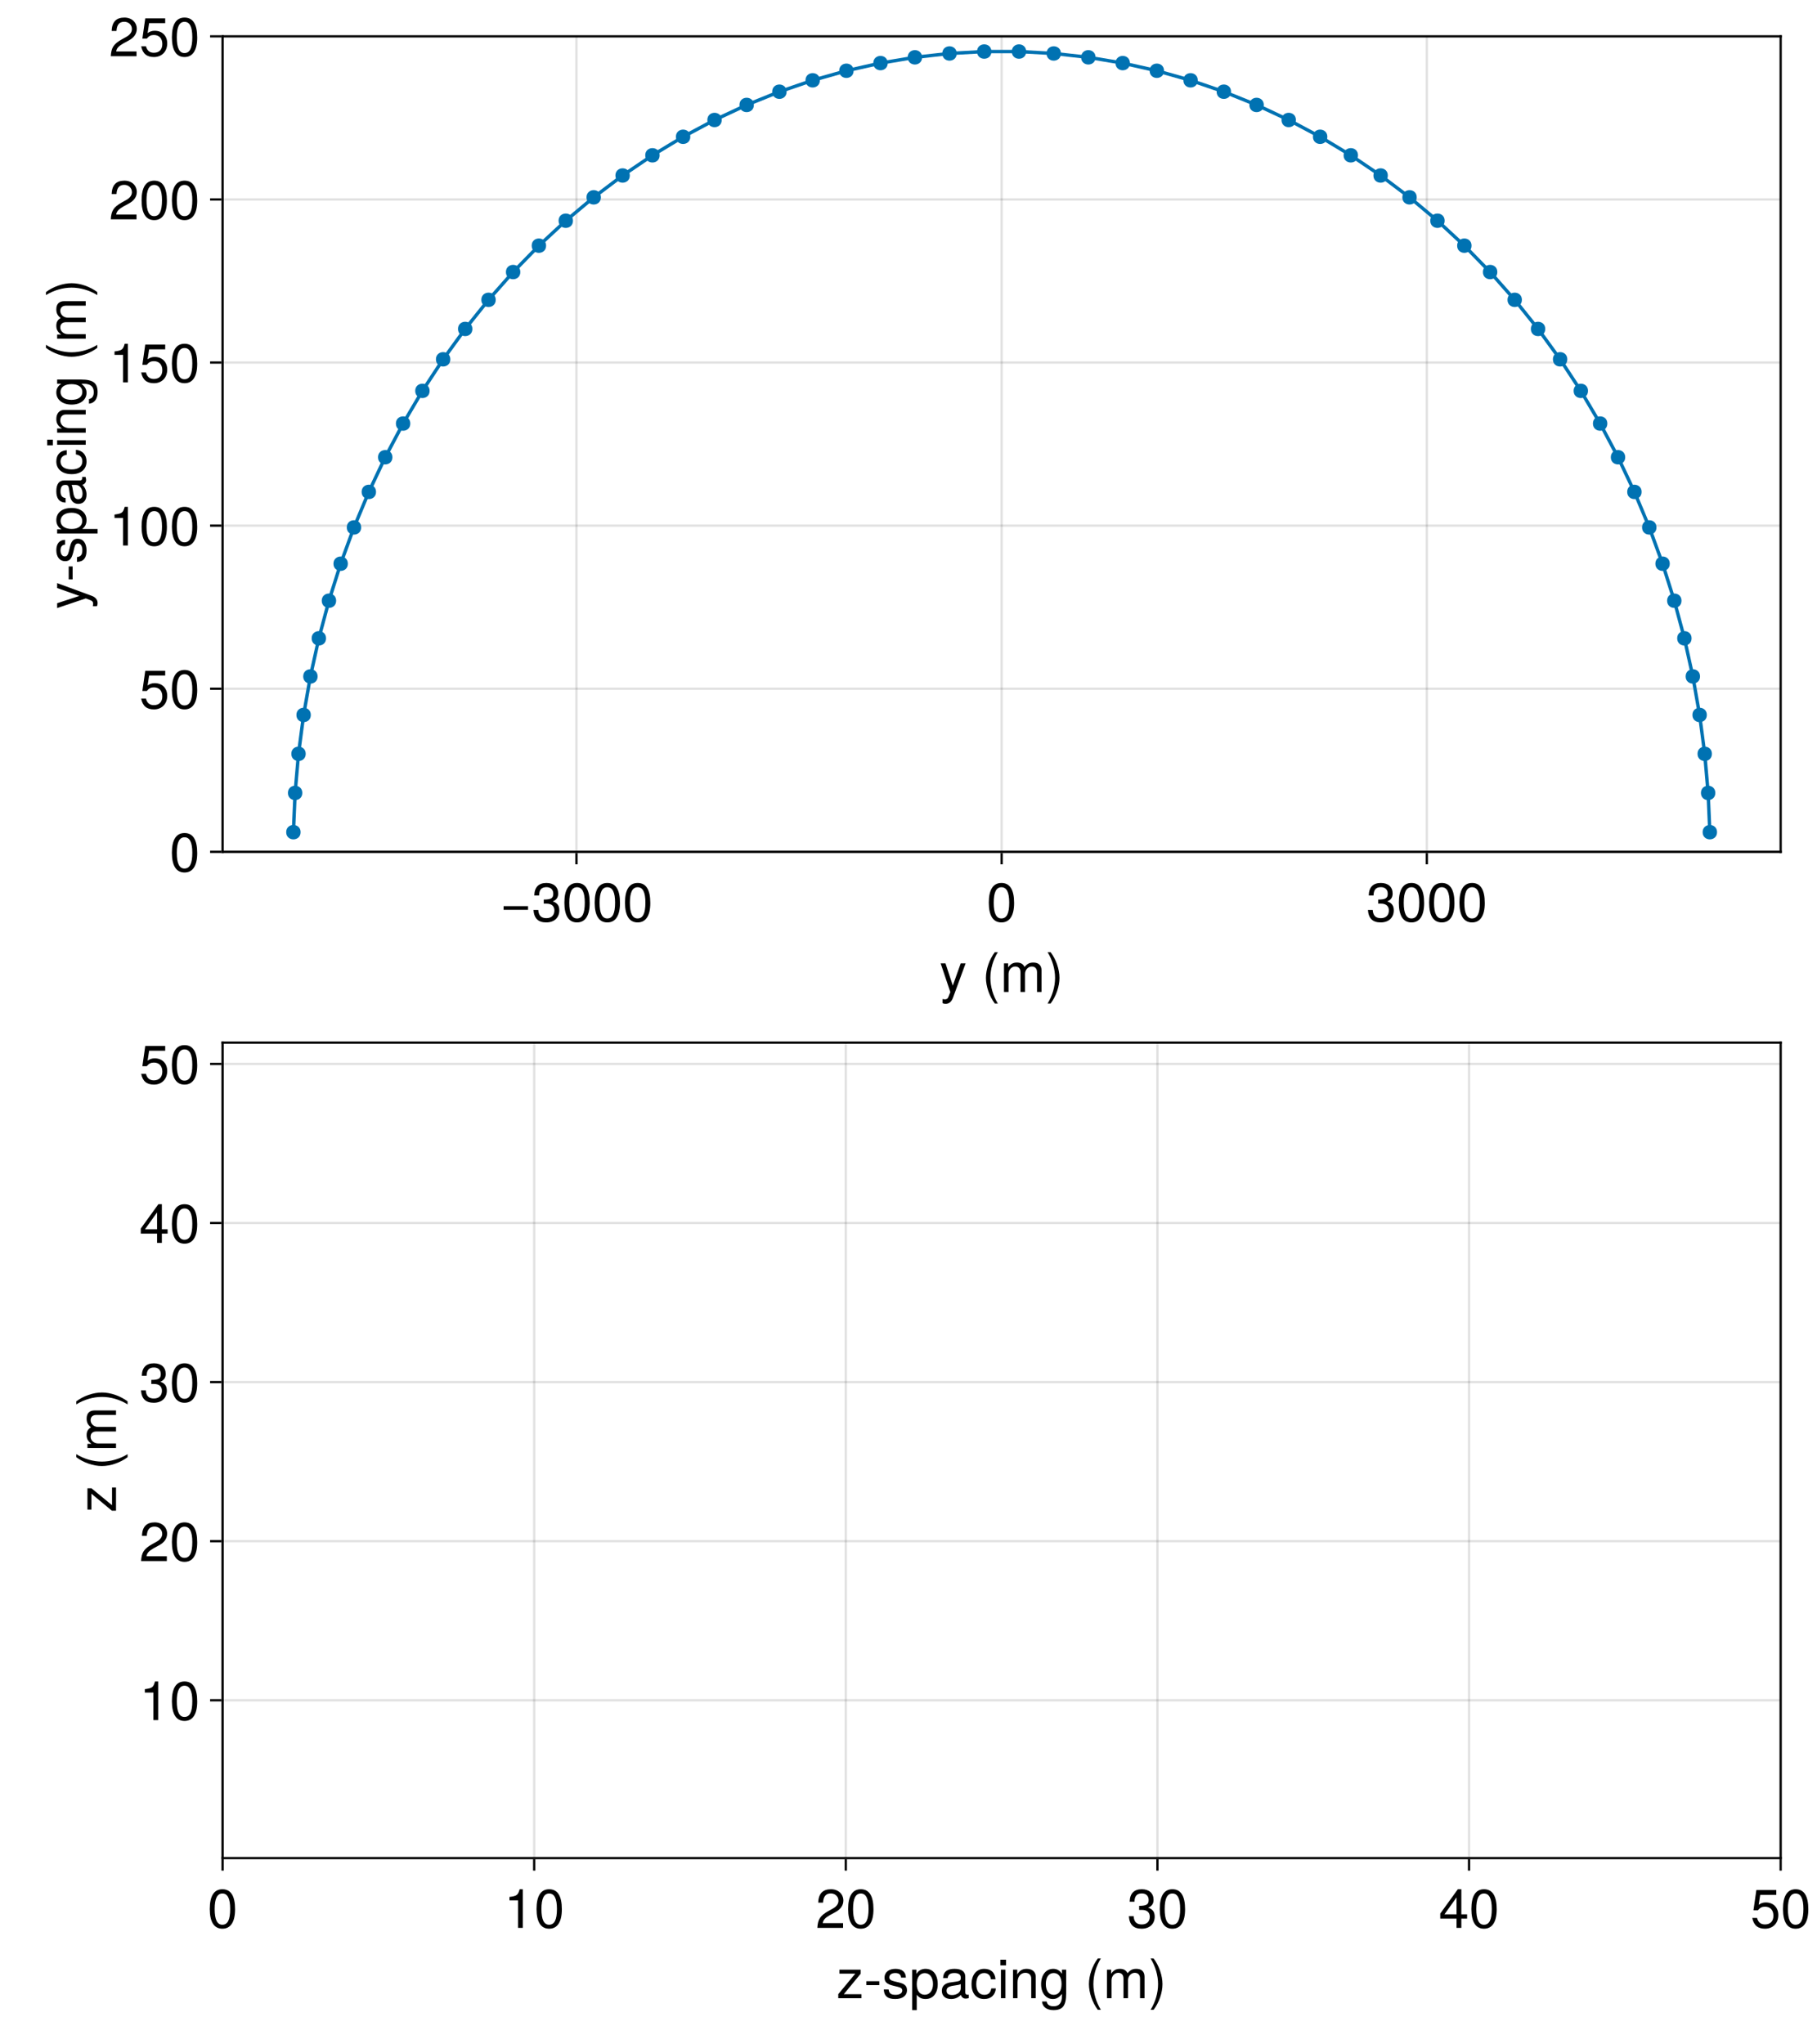 <?xml version="1.0" encoding="UTF-8"?>
<svg xmlns="http://www.w3.org/2000/svg" xmlns:xlink="http://www.w3.org/1999/xlink" width="800" height="900" viewBox="0 0 800 900">
<defs>
<g>
<g id="glyph-0-0-c1a785a8">
<path d="M 11.469 -12.578 C 11.469 -12.578 5.875 2.641 5.875 2.641 C 5.203 4.438 4.062 5.234 2.641 5.234 C 2.109 5.234 1.703 5.141 1.297 4.922 C 1.297 4.922 1.297 3.125 1.297 3.125 C 1.734 3.219 2.062 3.266 2.359 3.266 C 3.219 3.266 3.625 2.922 3.953 2.047 C 3.953 2.047 4.734 0.047 4.734 0.047 C 4.734 0.047 0.484 -12.578 0.484 -12.578 C 0.484 -12.578 2.609 -12.578 2.609 -12.578 C 2.609 -12.578 5.828 -2.781 5.828 -2.781 C 5.828 -2.781 9.312 -12.578 9.312 -12.578 C 9.312 -12.578 11.469 -12.578 11.469 -12.578 Z M 11.469 -12.578 "/>
</g>
<g id="glyph-0-1-c1a785a8">
<path d="M 18.234 0 C 18.234 0 16.25 0 16.25 0 C 16.25 0 16.25 -8.656 16.25 -8.656 C 16.25 -10.25 15.406 -11.188 13.938 -11.188 C 12.312 -11.188 10.969 -9.719 10.969 -7.891 C 10.969 -7.891 10.969 0 10.969 0 C 10.969 0 8.969 0 8.969 0 C 8.969 0 8.969 -8.656 8.969 -8.656 C 8.969 -10.266 8.141 -11.188 6.641 -11.188 C 5.016 -11.188 3.703 -9.719 3.703 -7.891 C 3.703 -7.891 3.703 0 3.703 0 C 3.703 0 1.703 0 1.703 0 C 1.703 0 1.703 -12.578 1.703 -12.578 C 1.703 -12.578 3.531 -12.578 3.531 -12.578 C 3.531 -12.578 3.531 -10.797 3.531 -10.797 C 4.609 -12.312 5.719 -12.938 7.391 -12.938 C 9.031 -12.938 10.031 -12.359 10.781 -11.016 C 11.953 -12.438 12.953 -12.938 14.641 -12.938 C 16.984 -12.938 18.234 -11.688 18.234 -9.438 C 18.234 -9.438 18.234 0 18.234 0 Z M 18.234 0 "/>
</g>
<g id="glyph-1-0-c1a785a8">
</g>
<g id="glyph-1-1-c1a785a8">
<path d="M 6.984 5.094 C 6.984 5.094 5.656 5.094 5.656 5.094 C 3.266 1.938 1.75 -2.422 1.75 -6.219 C 1.75 -9.984 3.266 -14.359 5.656 -17.5 C 5.656 -17.5 6.984 -17.5 6.984 -17.5 C 4.875 -14.094 3.703 -10.031 3.703 -6.219 C 3.703 -2.375 4.875 1.656 6.984 5.094 Z M 6.984 5.094 "/>
</g>
<g id="glyph-2-0-c1a785a8">
<path d="M 6.141 -6.188 C 6.141 -2.422 4.625 1.938 2.234 5.094 C 2.234 5.094 0.906 5.094 0.906 5.094 C 3.031 1.688 4.203 -2.375 4.203 -6.188 C 4.203 -10.031 3.031 -14.062 0.906 -17.5 C 0.906 -17.5 2.234 -17.5 2.234 -17.5 C 4.625 -14.359 6.141 -9.984 6.141 -6.188 Z M 6.141 -6.188 "/>
</g>
<g id="glyph-3-0-c1a785a8">
<path d="M 12.391 -5.188 C 12.391 -5.188 1.625 -5.188 1.625 -5.188 C 1.625 -5.188 1.625 -6.812 1.625 -6.812 C 1.625 -6.812 12.391 -6.812 12.391 -6.812 C 12.391 -6.812 12.391 -5.188 12.391 -5.188 Z M 12.391 -5.188 "/>
</g>
<g id="glyph-3-1-c1a785a8">
<path d="M 12.141 -4.938 C 12.141 -1.734 9.891 0.359 6.391 0.359 C 2.906 0.359 1.031 -1.344 0.766 -5.141 C 0.766 -5.141 2.875 -5.141 2.875 -5.141 C 3.031 -2.656 4.156 -1.516 6.453 -1.516 C 8.656 -1.516 9.984 -2.781 9.984 -4.922 C 9.984 -6.812 8.781 -7.922 6.453 -7.922 C 6.453 -7.922 5.297 -7.922 5.297 -7.922 C 5.297 -7.922 5.297 -9.703 5.297 -9.703 C 8.688 -9.703 9.484 -10.438 9.484 -12.266 C 9.484 -14.062 8.359 -15.172 6.484 -15.172 C 4.312 -15.172 3.281 -14.047 3.234 -11.516 C 3.234 -11.516 1.125 -11.516 1.125 -11.516 C 1.203 -15.141 3.031 -17.016 6.453 -17.016 C 9.703 -17.016 11.641 -15.266 11.641 -12.344 C 11.641 -10.625 10.844 -9.531 9.266 -8.906 C 11.297 -8.203 12.141 -7.016 12.141 -4.938 Z M 12.141 -4.938 "/>
</g>
<g id="glyph-3-2-c1a785a8">
<path d="M 12.172 -8.188 C 12.172 -2.594 10.203 0.359 6.594 0.359 C 2.953 0.359 1.031 -2.594 1.031 -8.328 C 1.031 -14.047 2.922 -17.016 6.594 -17.016 C 10.297 -17.016 12.172 -14.094 12.172 -8.188 Z M 10.016 -8.375 C 10.016 -12.938 8.875 -15.141 6.594 -15.141 C 4.312 -15.141 3.188 -12.953 3.188 -8.297 C 3.188 -3.641 4.312 -1.391 6.547 -1.391 C 8.906 -1.391 10.016 -3.547 10.016 -8.375 Z M 10.016 -8.375 "/>
</g>
<g id="glyph-4-0-c1a785a8">
<path d="M 12.141 -4.938 C 12.141 -1.734 9.891 0.359 6.391 0.359 C 2.906 0.359 1.031 -1.344 0.766 -5.141 C 0.766 -5.141 2.875 -5.141 2.875 -5.141 C 3.031 -2.656 4.156 -1.516 6.453 -1.516 C 8.656 -1.516 9.984 -2.781 9.984 -4.922 C 9.984 -6.812 8.781 -7.922 6.453 -7.922 C 6.453 -7.922 5.297 -7.922 5.297 -7.922 C 5.297 -7.922 5.297 -9.703 5.297 -9.703 C 8.688 -9.703 9.484 -10.438 9.484 -12.266 C 9.484 -14.062 8.359 -15.172 6.484 -15.172 C 4.312 -15.172 3.281 -14.047 3.234 -11.516 C 3.234 -11.516 1.125 -11.516 1.125 -11.516 C 1.203 -15.141 3.031 -17.016 6.453 -17.016 C 9.703 -17.016 11.641 -15.266 11.641 -12.344 C 11.641 -10.625 10.844 -9.531 9.266 -8.906 C 11.297 -8.203 12.141 -7.016 12.141 -4.938 Z M 12.141 -4.938 "/>
</g>
<g id="glyph-4-1-c1a785a8">
<path d="M 12.172 -8.188 C 12.172 -2.594 10.203 0.359 6.594 0.359 C 2.953 0.359 1.031 -2.594 1.031 -8.328 C 1.031 -14.047 2.922 -17.016 6.594 -17.016 C 10.297 -17.016 12.172 -14.094 12.172 -8.188 Z M 10.016 -8.375 C 10.016 -12.938 8.875 -15.141 6.594 -15.141 C 4.312 -15.141 3.188 -12.953 3.188 -8.297 C 3.188 -3.641 4.312 -1.391 6.547 -1.391 C 8.906 -1.391 10.016 -3.547 10.016 -8.375 Z M 10.016 -8.375 "/>
</g>
<g id="glyph-4-2-c1a785a8">
<path d="M 8.328 0 C 8.328 0 6.219 0 6.219 0 C 6.219 0 6.219 -12.125 6.219 -12.125 C 6.219 -12.125 2.453 -12.125 2.453 -12.125 C 2.453 -12.125 2.453 -13.625 2.453 -13.625 C 5.719 -14.047 6.188 -14.406 6.938 -17.016 C 6.938 -17.016 8.328 -17.016 8.328 -17.016 C 8.328 -17.016 8.328 0 8.328 0 Z M 8.328 0 "/>
</g>
<g id="glyph-4-3-c1a785a8">
<path d="M 12.266 -12.031 C 12.266 -9.938 11.047 -8.156 8.656 -6.891 C 8.656 -6.891 6.266 -5.594 6.266 -5.594 C 4.172 -4.375 3.406 -3.484 3.188 -2.094 C 3.188 -2.094 12.141 -2.094 12.141 -2.094 C 12.141 -2.094 12.141 0 12.141 0 C 12.141 0 0.812 0 0.812 0 C 1.016 -3.75 2.047 -5.359 5.594 -7.375 C 5.594 -7.375 7.797 -8.609 7.797 -8.609 C 9.312 -9.484 10.109 -10.625 10.109 -11.969 C 10.109 -13.797 8.656 -15.172 6.75 -15.172 C 4.656 -15.172 3.484 -13.969 3.312 -11.109 C 3.312 -11.109 1.203 -11.109 1.203 -11.109 C 1.312 -15.234 3.344 -17.016 6.812 -17.016 C 10.031 -17.016 12.266 -14.906 12.266 -12.031 Z M 12.266 -12.031 "/>
</g>
<g id="glyph-4-4-c1a785a8">
<path d="M 12.484 -4.078 C 12.484 -4.078 9.953 -4.078 9.953 -4.078 C 9.953 -4.078 9.953 0 9.953 0 C 9.953 0 7.844 0 7.844 0 C 7.844 0 7.844 -4.078 7.844 -4.078 C 7.844 -4.078 0.672 -4.078 0.672 -4.078 C 0.672 -4.078 0.672 -6.312 0.672 -6.312 C 0.672 -6.312 8.406 -17.016 8.406 -17.016 C 8.406 -17.016 9.953 -17.016 9.953 -17.016 C 9.953 -17.016 9.953 -5.969 9.953 -5.969 C 9.953 -5.969 12.484 -5.969 12.484 -5.969 C 12.484 -5.969 12.484 -4.078 12.484 -4.078 Z M 7.844 -5.969 C 7.844 -5.969 7.844 -13.422 7.844 -13.422 C 7.844 -13.422 2.516 -5.969 2.516 -5.969 C 2.516 -5.969 7.844 -5.969 7.844 -5.969 Z M 7.844 -5.969 "/>
</g>
<g id="glyph-4-5-c1a785a8">
<path d="M 12.312 -5.641 C 12.312 -2.047 9.906 0.359 6.484 0.359 C 3.453 0.359 1.531 -0.984 0.844 -4.375 C 0.844 -4.375 2.953 -4.375 2.953 -4.375 C 3.453 -2.453 4.578 -1.516 6.438 -1.516 C 8.734 -1.516 10.156 -2.906 10.156 -5.359 C 10.156 -7.875 8.719 -9.344 6.438 -9.344 C 5.109 -9.344 4.297 -8.922 3.312 -7.75 C 3.312 -7.75 1.375 -7.75 1.375 -7.75 C 1.375 -7.75 2.641 -16.656 2.641 -16.656 C 2.641 -16.656 11.422 -16.656 11.422 -16.656 C 11.422 -16.656 11.422 -14.562 11.422 -14.562 C 11.422 -14.562 4.344 -14.562 4.344 -14.562 C 4.344 -14.562 3.672 -10.172 3.672 -10.172 C 4.656 -10.891 5.609 -11.203 6.812 -11.203 C 10.078 -11.203 12.312 -9 12.312 -5.641 Z M 12.312 -5.641 "/>
</g>
<g id="glyph-5-0-c1a785a8">
<path d="M 12.172 -8.188 C 12.172 -2.594 10.203 0.359 6.594 0.359 C 2.953 0.359 1.031 -2.594 1.031 -8.328 C 1.031 -14.047 2.922 -17.016 6.594 -17.016 C 10.297 -17.016 12.172 -14.094 12.172 -8.188 Z M 10.016 -8.375 C 10.016 -12.938 8.875 -15.141 6.594 -15.141 C 4.312 -15.141 3.188 -12.953 3.188 -8.297 C 3.188 -3.641 4.312 -1.391 6.547 -1.391 C 8.906 -1.391 10.016 -3.547 10.016 -8.375 Z M 10.016 -8.375 "/>
</g>
<g id="glyph-6-0-c1a785a8">
<path d="M 12.172 -8.188 C 12.172 -2.594 10.203 0.359 6.594 0.359 C 2.953 0.359 1.031 -2.594 1.031 -8.328 C 1.031 -14.047 2.922 -17.016 6.594 -17.016 C 10.297 -17.016 12.172 -14.094 12.172 -8.188 Z M 10.016 -8.375 C 10.016 -12.938 8.875 -15.141 6.594 -15.141 C 4.312 -15.141 3.188 -12.953 3.188 -8.297 C 3.188 -3.641 4.312 -1.391 6.547 -1.391 C 8.906 -1.391 10.016 -3.547 10.016 -8.375 Z M 10.016 -8.375 "/>
</g>
<g id="glyph-7-0-c1a785a8">
<path d="M 12.141 -4.938 C 12.141 -1.734 9.891 0.359 6.391 0.359 C 2.906 0.359 1.031 -1.344 0.766 -5.141 C 0.766 -5.141 2.875 -5.141 2.875 -5.141 C 3.031 -2.656 4.156 -1.516 6.453 -1.516 C 8.656 -1.516 9.984 -2.781 9.984 -4.922 C 9.984 -6.812 8.781 -7.922 6.453 -7.922 C 6.453 -7.922 5.297 -7.922 5.297 -7.922 C 5.297 -7.922 5.297 -9.703 5.297 -9.703 C 8.688 -9.703 9.484 -10.438 9.484 -12.266 C 9.484 -14.062 8.359 -15.172 6.484 -15.172 C 4.312 -15.172 3.281 -14.047 3.234 -11.516 C 3.234 -11.516 1.125 -11.516 1.125 -11.516 C 1.203 -15.141 3.031 -17.016 6.453 -17.016 C 9.703 -17.016 11.641 -15.266 11.641 -12.344 C 11.641 -10.625 10.844 -9.531 9.266 -8.906 C 11.297 -8.203 12.141 -7.016 12.141 -4.938 Z M 12.141 -4.938 "/>
</g>
<g id="glyph-8-0-c1a785a8">
<path d="M -12.578 -11.469 C -12.578 -11.469 2.641 -5.875 2.641 -5.875 C 4.438 -5.203 5.234 -4.062 5.234 -2.641 C 5.234 -2.109 5.141 -1.703 4.922 -1.297 C 4.922 -1.297 3.125 -1.297 3.125 -1.297 C 3.219 -1.734 3.266 -2.062 3.266 -2.359 C 3.266 -3.219 2.922 -3.625 2.047 -3.953 C 2.047 -3.953 0.047 -4.734 0.047 -4.734 C 0.047 -4.734 -12.578 -0.484 -12.578 -0.484 C -12.578 -0.484 -12.578 -2.609 -12.578 -2.609 C -12.578 -2.609 -2.781 -5.828 -2.781 -5.828 C -2.781 -5.828 -12.578 -9.312 -12.578 -9.312 C -12.578 -9.312 -12.578 -11.469 -12.578 -11.469 Z M -12.578 -11.469 "/>
</g>
<g id="glyph-9-0-c1a785a8">
<path d="M -5.766 -6.812 C -5.766 -6.812 -5.766 -1.109 -5.766 -1.109 C -5.766 -1.109 -7.484 -1.109 -7.484 -1.109 C -7.484 -1.109 -7.484 -6.812 -7.484 -6.812 C -7.484 -6.812 -5.766 -6.812 -5.766 -6.812 Z M -5.766 -6.812 "/>
</g>
<g id="glyph-10-0-c1a785a8">
<path d="M -3.531 -11.016 C -1.109 -11.016 0.359 -9 0.359 -5.828 C 0.359 -2.547 -0.938 -0.906 -3.844 -0.812 C -3.844 -0.812 -3.844 -2.922 -3.844 -2.922 C -1.922 -3.188 -1.484 -4.203 -1.484 -6 C -1.484 -7.75 -2.188 -8.922 -3.359 -8.922 C -4.266 -8.922 -4.688 -8.375 -5.016 -6.984 C -5.016 -6.984 -5.469 -5.109 -5.469 -5.109 C -6.188 -2.141 -7.125 -1.125 -9.094 -1.125 C -11.422 -1.125 -12.938 -3.031 -12.938 -5.953 C -12.938 -8.859 -11.547 -10.484 -9.078 -10.516 C -9.078 -10.516 -9.078 -8.406 -9.078 -8.406 C -10.391 -8.359 -11.094 -7.484 -11.094 -5.875 C -11.094 -4.25 -10.344 -3.219 -9.188 -3.219 C -8.297 -3.219 -7.781 -3.906 -7.391 -5.547 C -7.391 -5.547 -6.938 -7.469 -6.938 -7.469 C -6.344 -9.953 -5.406 -11.016 -3.531 -11.016 Z M -3.531 -11.016 "/>
</g>
<g id="glyph-11-0-c1a785a8">
<path d="M -6.172 -12.547 C -2.156 -12.547 0.359 -10.422 0.359 -7.172 C 0.359 -5.547 -0.219 -4.375 -1.516 -3.312 C -1.516 -3.312 5.234 -3.312 5.234 -3.312 C 5.234 -3.312 5.234 -1.312 5.234 -1.312 C 5.234 -1.312 -12.578 -1.312 -12.578 -1.312 C -12.578 -1.312 -12.578 -3.141 -12.578 -3.141 C -12.578 -3.141 -10.688 -3.141 -10.688 -3.141 C -12.172 -4.078 -12.938 -5.453 -12.938 -7.156 C -12.938 -10.484 -10.391 -12.547 -6.172 -12.547 Z M -6.219 -10.469 C -9.219 -10.469 -11.062 -9.031 -11.062 -6.812 C -11.062 -4.703 -9.141 -3.312 -6.188 -3.312 C -3.234 -3.312 -1.516 -4.703 -1.516 -6.812 C -1.516 -9 -3.359 -10.469 -6.219 -10.469 Z M -6.219 -10.469 "/>
</g>
<g id="glyph-12-0-c1a785a8">
<path d="M -0.047 -12.844 C 0.125 -12.188 0.172 -11.875 0.172 -11.469 C 0.172 -10.484 -0.531 -9.625 -1.484 -9.406 C -0.312 -8.297 0.359 -6.75 0.359 -5.141 C 0.359 -2.594 -0.984 -1.016 -3.266 -1.016 C -4.797 -1.016 -5.922 -1.75 -6.531 -3.219 C -6.844 -3.984 -6.938 -4.422 -7.297 -7.25 C -7.484 -8.828 -7.844 -9.344 -8.688 -9.344 C -8.688 -9.344 -9.219 -9.344 -9.219 -9.344 C -10.422 -9.344 -11.094 -8.328 -11.094 -6.531 C -11.094 -4.656 -10.391 -3.75 -8.859 -3.578 C -8.859 -3.578 -8.859 -1.562 -8.859 -1.562 C -11.766 -1.688 -12.938 -3.547 -12.938 -6.594 C -12.938 -9.703 -11.734 -11.328 -9.5 -11.328 C -9.5 -11.328 -2.5 -11.328 -2.5 -11.328 C -1.875 -11.328 -1.516 -11.719 -1.516 -12.406 C -1.516 -12.531 -1.516 -12.625 -1.562 -12.844 C -1.562 -12.844 -0.047 -12.844 -0.047 -12.844 Z M -4.344 -9.344 C -4.344 -9.344 -6.219 -9.344 -6.219 -9.344 C -5.906 -8.656 -5.812 -8.234 -5.516 -6.125 C -5.203 -3.984 -4.625 -3.094 -3.312 -3.094 C -1.938 -3.094 -1.391 -4.016 -1.391 -5.562 C -1.391 -7.516 -2.547 -9.344 -4.344 -9.344 Z M -4.344 -9.344 "/>
</g>
<g id="glyph-12-1-c1a785a8">
<path d="M 5.094 -6.984 C 5.094 -6.984 5.094 -5.656 5.094 -5.656 C 1.938 -3.266 -2.422 -1.75 -6.219 -1.75 C -9.984 -1.75 -14.359 -3.266 -17.5 -5.656 C -17.5 -5.656 -17.5 -6.984 -17.5 -6.984 C -14.094 -4.875 -10.031 -3.703 -6.219 -3.703 C -2.375 -3.703 1.656 -4.875 5.094 -6.984 Z M 5.094 -6.984 "/>
</g>
<g id="glyph-13-0-c1a785a8">
<path d="M -4.312 -11.453 C -1.438 -11.203 0.359 -9.312 0.359 -6.312 C 0.359 -2.906 -2.109 -0.75 -6.172 -0.75 C -10.344 -0.75 -12.938 -2.953 -12.938 -6.344 C -12.938 -9.141 -11.422 -11.062 -8.359 -11.297 C -8.359 -11.297 -8.359 -9.281 -8.359 -9.281 C -10.109 -9.047 -11.094 -7.984 -11.094 -6.312 C -11.094 -4.125 -9.312 -2.828 -6.172 -2.828 C -3.188 -2.828 -1.484 -4.156 -1.484 -6.359 C -1.484 -8.062 -2.297 -9.094 -4.312 -9.438 C -4.312 -9.438 -4.312 -11.453 -4.312 -11.453 Z M -4.312 -11.453 "/>
</g>
<g id="glyph-13-1-c1a785a8">
<path d="M -2.062 -11.734 C 3.484 -11.734 5.234 -10.062 5.234 -6.125 C 5.234 -3.172 3.812 -1.312 1.438 -1.109 C 1.438 -1.109 1.438 -3.141 1.438 -3.141 C 2.969 -3.391 3.547 -4.609 3.547 -6.188 C 3.547 -8.516 2.281 -9.891 -1.062 -9.891 C -1.062 -9.891 -1.891 -9.891 -1.891 -9.891 C -0.312 -8.562 0.359 -7.469 0.359 -5.875 C 0.359 -2.922 -2.203 -0.703 -6.172 -0.703 C -10.25 -0.703 -12.938 -2.859 -12.938 -6.047 C -12.938 -7.656 -12.234 -8.875 -10.75 -9.891 C -10.75 -9.891 -12.578 -9.891 -12.578 -9.891 C -12.578 -9.891 -12.578 -11.734 -12.578 -11.734 C -12.578 -11.734 -2.062 -11.734 -2.062 -11.734 Z M -6.219 -9.703 C -9.266 -9.703 -11.094 -8.422 -11.094 -6.266 C -11.094 -4.125 -9.312 -2.781 -6.281 -2.781 C -3.234 -2.781 -1.484 -4.109 -1.484 -6.281 C -1.484 -8.406 -3.219 -9.703 -6.219 -9.703 Z M -6.219 -9.703 "/>
</g>
<g id="glyph-13-2-c1a785a8">
<path d="M 0 -18.234 C 0 -18.234 0 -16.25 0 -16.25 C 0 -16.25 -8.656 -16.25 -8.656 -16.25 C -10.25 -16.25 -11.188 -15.406 -11.188 -13.938 C -11.188 -12.312 -9.719 -10.969 -7.891 -10.969 C -7.891 -10.969 0 -10.969 0 -10.969 C 0 -10.969 0 -8.969 0 -8.969 C 0 -8.969 -8.656 -8.969 -8.656 -8.969 C -10.266 -8.969 -11.188 -8.141 -11.188 -6.641 C -11.188 -5.016 -9.719 -3.703 -7.891 -3.703 C -7.891 -3.703 0 -3.703 0 -3.703 C 0 -3.703 0 -1.703 0 -1.703 C 0 -1.703 -12.578 -1.703 -12.578 -1.703 C -12.578 -1.703 -12.578 -3.531 -12.578 -3.531 C -12.578 -3.531 -10.797 -3.531 -10.797 -3.531 C -12.312 -4.609 -12.938 -5.719 -12.938 -7.391 C -12.938 -9.031 -12.359 -10.031 -11.016 -10.781 C -12.438 -11.953 -12.938 -12.953 -12.938 -14.641 C -12.938 -16.984 -11.688 -18.234 -9.438 -18.234 C -9.438 -18.234 0 -18.234 0 -18.234 Z M 0 -18.234 "/>
</g>
<g id="glyph-14-0-c1a785a8">
<path d="M 0 -3.672 C 0 -3.672 0 -1.688 0 -1.688 C 0 -1.688 -12.578 -1.688 -12.578 -1.688 C -12.578 -1.688 -12.578 -3.672 -12.578 -3.672 C -12.578 -3.672 0 -3.672 0 -3.672 Z M -14.469 -3.938 C -14.469 -3.938 -14.469 -1.438 -14.469 -1.438 C -14.469 -1.438 -16.969 -1.438 -16.969 -1.438 C -16.969 -1.438 -16.969 -3.938 -16.969 -3.938 C -16.969 -3.938 -14.469 -3.938 -14.469 -3.938 Z M -14.469 -3.938 "/>
</g>
<g id="glyph-14-1-c1a785a8">
<path d="M 0 -11.688 C 0 -11.688 0 -9.703 0 -9.703 C 0 -9.703 -8.719 -9.703 -8.719 -9.703 C -10.219 -9.703 -11.188 -8.688 -11.188 -7.109 C -11.188 -5.062 -9.5 -3.672 -6.938 -3.672 C -6.938 -3.672 0 -3.672 0 -3.672 C 0 -3.672 0 -1.688 0 -1.688 C 0 -1.688 -12.578 -1.688 -12.578 -1.688 C -12.578 -1.688 -12.578 -3.531 -12.578 -3.531 C -12.578 -3.531 -10.469 -3.531 -10.469 -3.531 C -12.219 -4.625 -12.938 -5.828 -12.938 -7.703 C -12.938 -10.125 -11.594 -11.688 -9.5 -11.688 C -9.5 -11.688 0 -11.688 0 -11.688 Z M 0 -11.688 "/>
</g>
<g id="glyph-15-0-c1a785a8">
</g>
<g id="glyph-15-1-c1a785a8">
<path d="M -6.188 -6.141 C -2.422 -6.141 1.938 -4.625 5.094 -2.234 C 5.094 -2.234 5.094 -0.906 5.094 -0.906 C 1.688 -3.031 -2.375 -4.203 -6.188 -4.203 C -10.031 -4.203 -14.062 -3.031 -17.5 -0.906 C -17.5 -0.906 -17.5 -2.234 -17.5 -2.234 C -14.359 -4.625 -9.984 -6.141 -6.188 -6.141 Z M -6.188 -6.141 "/>
</g>
<g id="glyph-16-0-c1a785a8">
<path d="M 12.172 -8.188 C 12.172 -2.594 10.203 0.359 6.594 0.359 C 2.953 0.359 1.031 -2.594 1.031 -8.328 C 1.031 -14.047 2.922 -17.016 6.594 -17.016 C 10.297 -17.016 12.172 -14.094 12.172 -8.188 Z M 10.016 -8.375 C 10.016 -12.938 8.875 -15.141 6.594 -15.141 C 4.312 -15.141 3.188 -12.953 3.188 -8.297 C 3.188 -3.641 4.312 -1.391 6.547 -1.391 C 8.906 -1.391 10.016 -3.547 10.016 -8.375 Z M 10.016 -8.375 "/>
</g>
<g id="glyph-17-0-c1a785a8">
<path d="M 12.312 -5.641 C 12.312 -2.047 9.906 0.359 6.484 0.359 C 3.453 0.359 1.531 -0.984 0.844 -4.375 C 0.844 -4.375 2.953 -4.375 2.953 -4.375 C 3.453 -2.453 4.578 -1.516 6.438 -1.516 C 8.734 -1.516 10.156 -2.906 10.156 -5.359 C 10.156 -7.875 8.719 -9.344 6.438 -9.344 C 5.109 -9.344 4.297 -8.922 3.312 -7.75 C 3.312 -7.75 1.375 -7.75 1.375 -7.75 C 1.375 -7.75 2.641 -16.656 2.641 -16.656 C 2.641 -16.656 11.422 -16.656 11.422 -16.656 C 11.422 -16.656 11.422 -14.562 11.422 -14.562 C 11.422 -14.562 4.344 -14.562 4.344 -14.562 C 4.344 -14.562 3.672 -10.172 3.672 -10.172 C 4.656 -10.891 5.609 -11.203 6.812 -11.203 C 10.078 -11.203 12.312 -9 12.312 -5.641 Z M 12.312 -5.641 "/>
</g>
<g id="glyph-17-1-c1a785a8">
<path d="M 8.328 0 C 8.328 0 6.219 0 6.219 0 C 6.219 0 6.219 -12.125 6.219 -12.125 C 6.219 -12.125 2.453 -12.125 2.453 -12.125 C 2.453 -12.125 2.453 -13.625 2.453 -13.625 C 5.719 -14.047 6.188 -14.406 6.938 -17.016 C 6.938 -17.016 8.328 -17.016 8.328 -17.016 C 8.328 -17.016 8.328 0 8.328 0 Z M 8.328 0 "/>
</g>
<g id="glyph-17-2-c1a785a8">
<path d="M 12.266 -12.031 C 12.266 -9.938 11.047 -8.156 8.656 -6.891 C 8.656 -6.891 6.266 -5.594 6.266 -5.594 C 4.172 -4.375 3.406 -3.484 3.188 -2.094 C 3.188 -2.094 12.141 -2.094 12.141 -2.094 C 12.141 -2.094 12.141 0 12.141 0 C 12.141 0 0.812 0 0.812 0 C 1.016 -3.75 2.047 -5.359 5.594 -7.375 C 5.594 -7.375 7.797 -8.609 7.797 -8.609 C 9.312 -9.484 10.109 -10.625 10.109 -11.969 C 10.109 -13.797 8.656 -15.172 6.75 -15.172 C 4.656 -15.172 3.484 -13.969 3.312 -11.109 C 3.312 -11.109 1.203 -11.109 1.203 -11.109 C 1.312 -15.234 3.344 -17.016 6.812 -17.016 C 10.031 -17.016 12.266 -14.906 12.266 -12.031 Z M 12.266 -12.031 "/>
</g>
<g id="glyph-17-3-c1a785a8">
<path d="M 12.141 -4.938 C 12.141 -1.734 9.891 0.359 6.391 0.359 C 2.906 0.359 1.031 -1.344 0.766 -5.141 C 0.766 -5.141 2.875 -5.141 2.875 -5.141 C 3.031 -2.656 4.156 -1.516 6.453 -1.516 C 8.656 -1.516 9.984 -2.781 9.984 -4.922 C 9.984 -6.812 8.781 -7.922 6.453 -7.922 C 6.453 -7.922 5.297 -7.922 5.297 -7.922 C 5.297 -7.922 5.297 -9.703 5.297 -9.703 C 8.688 -9.703 9.484 -10.438 9.484 -12.266 C 9.484 -14.062 8.359 -15.172 6.484 -15.172 C 4.312 -15.172 3.281 -14.047 3.234 -11.516 C 3.234 -11.516 1.125 -11.516 1.125 -11.516 C 1.203 -15.141 3.031 -17.016 6.453 -17.016 C 9.703 -17.016 11.641 -15.266 11.641 -12.344 C 11.641 -10.625 10.844 -9.531 9.266 -8.906 C 11.297 -8.203 12.141 -7.016 12.141 -4.938 Z M 12.141 -4.938 "/>
</g>
<g id="glyph-17-4-c1a785a8">
<path d="M 12.484 -4.078 C 12.484 -4.078 9.953 -4.078 9.953 -4.078 C 9.953 -4.078 9.953 0 9.953 0 C 9.953 0 7.844 0 7.844 0 C 7.844 0 7.844 -4.078 7.844 -4.078 C 7.844 -4.078 0.672 -4.078 0.672 -4.078 C 0.672 -4.078 0.672 -6.312 0.672 -6.312 C 0.672 -6.312 8.406 -17.016 8.406 -17.016 C 8.406 -17.016 9.953 -17.016 9.953 -17.016 C 9.953 -17.016 9.953 -5.969 9.953 -5.969 C 9.953 -5.969 12.484 -5.969 12.484 -5.969 C 12.484 -5.969 12.484 -4.078 12.484 -4.078 Z M 7.844 -5.969 C 7.844 -5.969 7.844 -13.422 7.844 -13.422 C 7.844 -13.422 2.516 -5.969 2.516 -5.969 C 2.516 -5.969 7.844 -5.969 7.844 -5.969 Z M 7.844 -5.969 "/>
</g>
<g id="glyph-18-0-c1a785a8">
<path d="M 8.328 0 C 8.328 0 6.219 0 6.219 0 C 6.219 0 6.219 -12.125 6.219 -12.125 C 6.219 -12.125 2.453 -12.125 2.453 -12.125 C 2.453 -12.125 2.453 -13.625 2.453 -13.625 C 5.719 -14.047 6.188 -14.406 6.938 -17.016 C 6.938 -17.016 8.328 -17.016 8.328 -17.016 C 8.328 -17.016 8.328 0 8.328 0 Z M 8.328 0 "/>
</g>
<g id="glyph-18-1-c1a785a8">
<path d="M 12.172 -8.188 C 12.172 -2.594 10.203 0.359 6.594 0.359 C 2.953 0.359 1.031 -2.594 1.031 -8.328 C 1.031 -14.047 2.922 -17.016 6.594 -17.016 C 10.297 -17.016 12.172 -14.094 12.172 -8.188 Z M 10.016 -8.375 C 10.016 -12.938 8.875 -15.141 6.594 -15.141 C 4.312 -15.141 3.188 -12.953 3.188 -8.297 C 3.188 -3.641 4.312 -1.391 6.547 -1.391 C 8.906 -1.391 10.016 -3.547 10.016 -8.375 Z M 10.016 -8.375 "/>
</g>
<g id="glyph-18-2-c1a785a8">
<path d="M 12.312 -5.641 C 12.312 -2.047 9.906 0.359 6.484 0.359 C 3.453 0.359 1.531 -0.984 0.844 -4.375 C 0.844 -4.375 2.953 -4.375 2.953 -4.375 C 3.453 -2.453 4.578 -1.516 6.438 -1.516 C 8.734 -1.516 10.156 -2.906 10.156 -5.359 C 10.156 -7.875 8.719 -9.344 6.438 -9.344 C 5.109 -9.344 4.297 -8.922 3.312 -7.75 C 3.312 -7.75 1.375 -7.75 1.375 -7.75 C 1.375 -7.75 2.641 -16.656 2.641 -16.656 C 2.641 -16.656 11.422 -16.656 11.422 -16.656 C 11.422 -16.656 11.422 -14.562 11.422 -14.562 C 11.422 -14.562 4.344 -14.562 4.344 -14.562 C 4.344 -14.562 3.672 -10.172 3.672 -10.172 C 4.656 -10.891 5.609 -11.203 6.812 -11.203 C 10.078 -11.203 12.312 -9 12.312 -5.641 Z M 12.312 -5.641 "/>
</g>
<g id="glyph-19-0-c1a785a8">
<path d="M 12.172 -8.188 C 12.172 -2.594 10.203 0.359 6.594 0.359 C 2.953 0.359 1.031 -2.594 1.031 -8.328 C 1.031 -14.047 2.922 -17.016 6.594 -17.016 C 10.297 -17.016 12.172 -14.094 12.172 -8.188 Z M 10.016 -8.375 C 10.016 -12.938 8.875 -15.141 6.594 -15.141 C 4.312 -15.141 3.188 -12.953 3.188 -8.297 C 3.188 -3.641 4.312 -1.391 6.547 -1.391 C 8.906 -1.391 10.016 -3.547 10.016 -8.375 Z M 10.016 -8.375 "/>
</g>
<g id="glyph-20-0-c1a785a8">
<path d="M 12.266 -12.031 C 12.266 -9.938 11.047 -8.156 8.656 -6.891 C 8.656 -6.891 6.266 -5.594 6.266 -5.594 C 4.172 -4.375 3.406 -3.484 3.188 -2.094 C 3.188 -2.094 12.141 -2.094 12.141 -2.094 C 12.141 -2.094 12.141 0 12.141 0 C 12.141 0 0.812 0 0.812 0 C 1.016 -3.75 2.047 -5.359 5.594 -7.375 C 5.594 -7.375 7.797 -8.609 7.797 -8.609 C 9.312 -9.484 10.109 -10.625 10.109 -11.969 C 10.109 -13.797 8.656 -15.172 6.75 -15.172 C 4.656 -15.172 3.484 -13.969 3.312 -11.109 C 3.312 -11.109 1.203 -11.109 1.203 -11.109 C 1.312 -15.234 3.344 -17.016 6.812 -17.016 C 10.031 -17.016 12.266 -14.906 12.266 -12.031 Z M 12.266 -12.031 "/>
</g>
<g id="glyph-20-1-c1a785a8">
<path d="M 12.172 -8.188 C 12.172 -2.594 10.203 0.359 6.594 0.359 C 2.953 0.359 1.031 -2.594 1.031 -8.328 C 1.031 -14.047 2.922 -17.016 6.594 -17.016 C 10.297 -17.016 12.172 -14.094 12.172 -8.188 Z M 10.016 -8.375 C 10.016 -12.938 8.875 -15.141 6.594 -15.141 C 4.312 -15.141 3.188 -12.953 3.188 -8.297 C 3.188 -3.641 4.312 -1.391 6.547 -1.391 C 8.906 -1.391 10.016 -3.547 10.016 -8.375 Z M 10.016 -8.375 "/>
</g>
<g id="glyph-21-0-c1a785a8">
<path d="M 12.172 -8.188 C 12.172 -2.594 10.203 0.359 6.594 0.359 C 2.953 0.359 1.031 -2.594 1.031 -8.328 C 1.031 -14.047 2.922 -17.016 6.594 -17.016 C 10.297 -17.016 12.172 -14.094 12.172 -8.188 Z M 10.016 -8.375 C 10.016 -12.938 8.875 -15.141 6.594 -15.141 C 4.312 -15.141 3.188 -12.953 3.188 -8.297 C 3.188 -3.641 4.312 -1.391 6.547 -1.391 C 8.906 -1.391 10.016 -3.547 10.016 -8.375 Z M 10.016 -8.375 "/>
</g>
<g id="glyph-22-0-c1a785a8">
<path d="M 12.266 -12.031 C 12.266 -9.938 11.047 -8.156 8.656 -6.891 C 8.656 -6.891 6.266 -5.594 6.266 -5.594 C 4.172 -4.375 3.406 -3.484 3.188 -2.094 C 3.188 -2.094 12.141 -2.094 12.141 -2.094 C 12.141 -2.094 12.141 0 12.141 0 C 12.141 0 0.812 0 0.812 0 C 1.016 -3.75 2.047 -5.359 5.594 -7.375 C 5.594 -7.375 7.797 -8.609 7.797 -8.609 C 9.312 -9.484 10.109 -10.625 10.109 -11.969 C 10.109 -13.797 8.656 -15.172 6.75 -15.172 C 4.656 -15.172 3.484 -13.969 3.312 -11.109 C 3.312 -11.109 1.203 -11.109 1.203 -11.109 C 1.312 -15.234 3.344 -17.016 6.812 -17.016 C 10.031 -17.016 12.266 -14.906 12.266 -12.031 Z M 12.266 -12.031 "/>
</g>
<g id="glyph-22-1-c1a785a8">
<path d="M 12.312 -5.641 C 12.312 -2.047 9.906 0.359 6.484 0.359 C 3.453 0.359 1.531 -0.984 0.844 -4.375 C 0.844 -4.375 2.953 -4.375 2.953 -4.375 C 3.453 -2.453 4.578 -1.516 6.438 -1.516 C 8.734 -1.516 10.156 -2.906 10.156 -5.359 C 10.156 -7.875 8.719 -9.344 6.438 -9.344 C 5.109 -9.344 4.297 -8.922 3.312 -7.75 C 3.312 -7.75 1.375 -7.75 1.375 -7.75 C 1.375 -7.75 2.641 -16.656 2.641 -16.656 C 2.641 -16.656 11.422 -16.656 11.422 -16.656 C 11.422 -16.656 11.422 -14.562 11.422 -14.562 C 11.422 -14.562 4.344 -14.562 4.344 -14.562 C 4.344 -14.562 3.672 -10.172 3.672 -10.172 C 4.656 -10.891 5.609 -11.203 6.812 -11.203 C 10.078 -11.203 12.312 -9 12.312 -5.641 Z M 12.312 -5.641 "/>
</g>
<g id="glyph-23-0-c1a785a8">
<path d="M 12.172 -8.188 C 12.172 -2.594 10.203 0.359 6.594 0.359 C 2.953 0.359 1.031 -2.594 1.031 -8.328 C 1.031 -14.047 2.922 -17.016 6.594 -17.016 C 10.297 -17.016 12.172 -14.094 12.172 -8.188 Z M 10.016 -8.375 C 10.016 -12.938 8.875 -15.141 6.594 -15.141 C 4.312 -15.141 3.188 -12.953 3.188 -8.297 C 3.188 -3.641 4.312 -1.391 6.547 -1.391 C 8.906 -1.391 10.016 -3.547 10.016 -8.375 Z M 10.016 -8.375 "/>
</g>
<g id="glyph-24-0-c1a785a8">
<path d="M 10.969 0 C 10.969 0 0.75 0 0.75 0 C 0.75 0 0.75 -1.797 0.75 -1.797 C 0.75 -1.797 8.25 -10.828 8.25 -10.828 C 8.25 -10.828 1.25 -10.828 1.25 -10.828 C 1.25 -10.828 1.25 -12.578 1.25 -12.578 C 1.25 -12.578 10.625 -12.578 10.625 -12.578 C 10.625 -12.578 10.625 -10.797 10.625 -10.797 C 10.625 -10.797 3.172 -1.75 3.172 -1.75 C 3.172 -1.75 10.969 -1.75 10.969 -1.75 C 10.969 -1.75 10.969 0 10.969 0 Z M 10.969 0 "/>
</g>
<g id="glyph-24-1-c1a785a8">
<path d="M 6.812 -5.766 C 6.812 -5.766 1.109 -5.766 1.109 -5.766 C 1.109 -5.766 1.109 -7.484 1.109 -7.484 C 1.109 -7.484 6.812 -7.484 6.812 -7.484 C 6.812 -7.484 6.812 -5.766 6.812 -5.766 Z M 6.812 -5.766 "/>
</g>
<g id="glyph-24-2-c1a785a8">
<path d="M 11.016 -3.531 C 11.016 -1.109 9 0.359 5.828 0.359 C 2.547 0.359 0.906 -0.938 0.812 -3.844 C 0.812 -3.844 2.922 -3.844 2.922 -3.844 C 3.188 -1.922 4.203 -1.484 6 -1.484 C 7.75 -1.484 8.922 -2.188 8.922 -3.359 C 8.922 -4.266 8.375 -4.688 6.984 -5.016 C 6.984 -5.016 5.109 -5.469 5.109 -5.469 C 2.141 -6.188 1.125 -7.125 1.125 -9.094 C 1.125 -11.422 3.031 -12.938 5.953 -12.938 C 8.859 -12.938 10.484 -11.547 10.516 -9.078 C 10.516 -9.078 8.406 -9.078 8.406 -9.078 C 8.359 -10.391 7.484 -11.094 5.875 -11.094 C 4.25 -11.094 3.219 -10.344 3.219 -9.188 C 3.219 -8.297 3.906 -7.781 5.547 -7.391 C 5.547 -7.391 7.469 -6.938 7.469 -6.938 C 9.953 -6.344 11.016 -5.406 11.016 -3.531 Z M 11.016 -3.531 "/>
</g>
<g id="glyph-24-3-c1a785a8">
<path d="M 11.453 -4.312 C 11.203 -1.438 9.312 0.359 6.312 0.359 C 2.906 0.359 0.75 -2.109 0.75 -6.172 C 0.75 -10.344 2.953 -12.938 6.344 -12.938 C 9.141 -12.938 11.062 -11.422 11.297 -8.359 C 11.297 -8.359 9.281 -8.359 9.281 -8.359 C 9.047 -10.109 7.984 -11.094 6.312 -11.094 C 4.125 -11.094 2.828 -9.312 2.828 -6.172 C 2.828 -3.188 4.156 -1.484 6.359 -1.484 C 8.062 -1.484 9.094 -2.297 9.438 -4.312 C 9.438 -4.312 11.453 -4.312 11.453 -4.312 Z M 11.453 -4.312 "/>
</g>
<g id="glyph-24-4-c1a785a8">
<path d="M 11.688 0 C 11.688 0 9.703 0 9.703 0 C 9.703 0 9.703 -8.719 9.703 -8.719 C 9.703 -10.219 8.688 -11.188 7.109 -11.188 C 5.062 -11.188 3.672 -9.5 3.672 -6.938 C 3.672 -6.938 3.672 0 3.672 0 C 3.672 0 1.688 0 1.688 0 C 1.688 0 1.688 -12.578 1.688 -12.578 C 1.688 -12.578 3.531 -12.578 3.531 -12.578 C 3.531 -12.578 3.531 -10.469 3.531 -10.469 C 4.625 -12.219 5.828 -12.938 7.703 -12.938 C 10.125 -12.938 11.688 -11.594 11.688 -9.5 C 11.688 -9.5 11.688 0 11.688 0 Z M 11.688 0 "/>
</g>
<g id="glyph-24-5-c1a785a8">
<path d="M 6.141 -6.188 C 6.141 -2.422 4.625 1.938 2.234 5.094 C 2.234 5.094 0.906 5.094 0.906 5.094 C 3.031 1.688 4.203 -2.375 4.203 -6.188 C 4.203 -10.031 3.031 -14.062 0.906 -17.5 C 0.906 -17.5 2.234 -17.5 2.234 -17.5 C 4.625 -14.359 6.141 -9.984 6.141 -6.188 Z M 6.141 -6.188 "/>
</g>
<g id="glyph-25-0-c1a785a8">
<path d="M 12.547 -6.172 C 12.547 -2.156 10.422 0.359 7.172 0.359 C 5.547 0.359 4.375 -0.219 3.312 -1.516 C 3.312 -1.516 3.312 5.234 3.312 5.234 C 3.312 5.234 1.312 5.234 1.312 5.234 C 1.312 5.234 1.312 -12.578 1.312 -12.578 C 1.312 -12.578 3.141 -12.578 3.141 -12.578 C 3.141 -12.578 3.141 -10.688 3.141 -10.688 C 4.078 -12.172 5.453 -12.938 7.156 -12.938 C 10.484 -12.938 12.547 -10.391 12.547 -6.172 Z M 10.469 -6.219 C 10.469 -9.219 9.031 -11.062 6.812 -11.062 C 4.703 -11.062 3.312 -9.141 3.312 -6.188 C 3.312 -3.234 4.703 -1.516 6.812 -1.516 C 9 -1.516 10.469 -3.359 10.469 -6.219 Z M 10.469 -6.219 "/>
</g>
<g id="glyph-25-1-c1a785a8">
<path d="M 12.844 -0.047 C 12.188 0.125 11.875 0.172 11.469 0.172 C 10.484 0.172 9.625 -0.531 9.406 -1.484 C 8.297 -0.312 6.75 0.359 5.141 0.359 C 2.594 0.359 1.016 -0.984 1.016 -3.266 C 1.016 -4.797 1.75 -5.922 3.219 -6.531 C 3.984 -6.844 4.422 -6.938 7.25 -7.297 C 8.828 -7.484 9.344 -7.844 9.344 -8.688 C 9.344 -8.688 9.344 -9.219 9.344 -9.219 C 9.344 -10.422 8.328 -11.094 6.531 -11.094 C 4.656 -11.094 3.75 -10.391 3.578 -8.859 C 3.578 -8.859 1.562 -8.859 1.562 -8.859 C 1.688 -11.766 3.547 -12.938 6.594 -12.938 C 9.703 -12.938 11.328 -11.734 11.328 -9.5 C 11.328 -9.5 11.328 -2.5 11.328 -2.5 C 11.328 -1.875 11.719 -1.516 12.406 -1.516 C 12.531 -1.516 12.625 -1.516 12.844 -1.562 C 12.844 -1.562 12.844 -0.047 12.844 -0.047 Z M 9.344 -4.344 C 9.344 -4.344 9.344 -6.219 9.344 -6.219 C 8.656 -5.906 8.234 -5.812 6.125 -5.516 C 3.984 -5.203 3.094 -4.625 3.094 -3.312 C 3.094 -1.938 4.016 -1.391 5.562 -1.391 C 7.516 -1.391 9.344 -2.547 9.344 -4.344 Z M 9.344 -4.344 "/>
</g>
<g id="glyph-25-2-c1a785a8">
<path d="M 18.234 0 C 18.234 0 16.25 0 16.25 0 C 16.25 0 16.25 -8.656 16.25 -8.656 C 16.25 -10.25 15.406 -11.188 13.938 -11.188 C 12.312 -11.188 10.969 -9.719 10.969 -7.891 C 10.969 -7.891 10.969 0 10.969 0 C 10.969 0 8.969 0 8.969 0 C 8.969 0 8.969 -8.656 8.969 -8.656 C 8.969 -10.266 8.141 -11.188 6.641 -11.188 C 5.016 -11.188 3.703 -9.719 3.703 -7.891 C 3.703 -7.891 3.703 0 3.703 0 C 3.703 0 1.703 0 1.703 0 C 1.703 0 1.703 -12.578 1.703 -12.578 C 1.703 -12.578 3.531 -12.578 3.531 -12.578 C 3.531 -12.578 3.531 -10.797 3.531 -10.797 C 4.609 -12.312 5.719 -12.938 7.391 -12.938 C 9.031 -12.938 10.031 -12.359 10.781 -11.016 C 11.953 -12.438 12.953 -12.938 14.641 -12.938 C 16.984 -12.938 18.234 -11.688 18.234 -9.438 C 18.234 -9.438 18.234 0 18.234 0 Z M 18.234 0 "/>
</g>
<g id="glyph-26-0-c1a785a8">
<path d="M 3.672 0 C 3.672 0 1.688 0 1.688 0 C 1.688 0 1.688 -12.578 1.688 -12.578 C 1.688 -12.578 3.672 -12.578 3.672 -12.578 C 3.672 -12.578 3.672 0 3.672 0 Z M 3.938 -14.469 C 3.938 -14.469 1.438 -14.469 1.438 -14.469 C 1.438 -14.469 1.438 -16.969 1.438 -16.969 C 1.438 -16.969 3.938 -16.969 3.938 -16.969 C 3.938 -16.969 3.938 -14.469 3.938 -14.469 Z M 3.938 -14.469 "/>
</g>
<g id="glyph-26-1-c1a785a8">
<path d="M 11.734 -2.062 C 11.734 3.484 10.062 5.234 6.125 5.234 C 3.172 5.234 1.312 3.812 1.109 1.438 C 1.109 1.438 3.141 1.438 3.141 1.438 C 3.391 2.969 4.609 3.547 6.188 3.547 C 8.516 3.547 9.891 2.281 9.891 -1.062 C 9.891 -1.062 9.891 -1.891 9.891 -1.891 C 8.562 -0.312 7.469 0.359 5.875 0.359 C 2.922 0.359 0.703 -2.203 0.703 -6.172 C 0.703 -10.25 2.859 -12.938 6.047 -12.938 C 7.656 -12.938 8.875 -12.234 9.891 -10.75 C 9.891 -10.75 9.891 -12.578 9.891 -12.578 C 9.891 -12.578 11.734 -12.578 11.734 -12.578 C 11.734 -12.578 11.734 -2.062 11.734 -2.062 Z M 9.703 -6.219 C 9.703 -9.266 8.422 -11.094 6.266 -11.094 C 4.125 -11.094 2.781 -9.312 2.781 -6.281 C 2.781 -3.234 4.109 -1.484 6.281 -1.484 C 8.406 -1.484 9.703 -3.219 9.703 -6.219 Z M 9.703 -6.219 "/>
</g>
<g id="glyph-26-2-c1a785a8">
</g>
<g id="glyph-26-3-c1a785a8">
<path d="M 6.984 5.094 C 6.984 5.094 5.656 5.094 5.656 5.094 C 3.266 1.938 1.75 -2.422 1.75 -6.219 C 1.75 -9.984 3.266 -14.359 5.656 -17.5 C 5.656 -17.5 6.984 -17.5 6.984 -17.5 C 4.875 -14.094 3.703 -10.031 3.703 -6.219 C 3.703 -2.375 4.875 1.656 6.984 5.094 Z M 6.984 5.094 "/>
</g>
<g id="glyph-27-0-c1a785a8">
<path d="M 12.172 -8.188 C 12.172 -2.594 10.203 0.359 6.594 0.359 C 2.953 0.359 1.031 -2.594 1.031 -8.328 C 1.031 -14.047 2.922 -17.016 6.594 -17.016 C 10.297 -17.016 12.172 -14.094 12.172 -8.188 Z M 10.016 -8.375 C 10.016 -12.938 8.875 -15.141 6.594 -15.141 C 4.312 -15.141 3.188 -12.953 3.188 -8.297 C 3.188 -3.641 4.312 -1.391 6.547 -1.391 C 8.906 -1.391 10.016 -3.547 10.016 -8.375 Z M 10.016 -8.375 "/>
</g>
<g id="glyph-28-0-c1a785a8">
<path d="M 12.172 -8.188 C 12.172 -2.594 10.203 0.359 6.594 0.359 C 2.953 0.359 1.031 -2.594 1.031 -8.328 C 1.031 -14.047 2.922 -17.016 6.594 -17.016 C 10.297 -17.016 12.172 -14.094 12.172 -8.188 Z M 10.016 -8.375 C 10.016 -12.938 8.875 -15.141 6.594 -15.141 C 4.312 -15.141 3.188 -12.953 3.188 -8.297 C 3.188 -3.641 4.312 -1.391 6.547 -1.391 C 8.906 -1.391 10.016 -3.547 10.016 -8.375 Z M 10.016 -8.375 "/>
</g>
<g id="glyph-29-0-c1a785a8">
<path d="M 0 -10.969 C 0 -10.969 0 -0.75 0 -0.75 C 0 -0.75 -1.797 -0.75 -1.797 -0.75 C -1.797 -0.75 -10.828 -8.25 -10.828 -8.25 C -10.828 -8.25 -10.828 -1.25 -10.828 -1.25 C -10.828 -1.25 -12.578 -1.25 -12.578 -1.25 C -12.578 -1.25 -12.578 -10.625 -12.578 -10.625 C -12.578 -10.625 -10.797 -10.625 -10.797 -10.625 C -10.797 -10.625 -1.75 -3.172 -1.75 -3.172 C -1.75 -3.172 -1.75 -10.969 -1.75 -10.969 C -1.75 -10.969 0 -10.969 0 -10.969 Z M 0 -10.969 "/>
</g>
<g id="glyph-30-0-c1a785a8">
</g>
<g id="glyph-30-1-c1a785a8">
<path d="M 5.094 -6.984 C 5.094 -6.984 5.094 -5.656 5.094 -5.656 C 1.938 -3.266 -2.422 -1.75 -6.219 -1.75 C -9.984 -1.75 -14.359 -3.266 -17.5 -5.656 C -17.5 -5.656 -17.5 -6.984 -17.5 -6.984 C -14.094 -4.875 -10.031 -3.703 -6.219 -3.703 C -2.375 -3.703 1.656 -4.875 5.094 -6.984 Z M 5.094 -6.984 "/>
</g>
<g id="glyph-31-0-c1a785a8">
<path d="M 0 -18.234 C 0 -18.234 0 -16.25 0 -16.25 C 0 -16.25 -8.656 -16.25 -8.656 -16.25 C -10.25 -16.25 -11.188 -15.406 -11.188 -13.938 C -11.188 -12.312 -9.719 -10.969 -7.891 -10.969 C -7.891 -10.969 0 -10.969 0 -10.969 C 0 -10.969 0 -8.969 0 -8.969 C 0 -8.969 -8.656 -8.969 -8.656 -8.969 C -10.266 -8.969 -11.188 -8.141 -11.188 -6.641 C -11.188 -5.016 -9.719 -3.703 -7.891 -3.703 C -7.891 -3.703 0 -3.703 0 -3.703 C 0 -3.703 0 -1.703 0 -1.703 C 0 -1.703 -12.578 -1.703 -12.578 -1.703 C -12.578 -1.703 -12.578 -3.531 -12.578 -3.531 C -12.578 -3.531 -10.797 -3.531 -10.797 -3.531 C -12.312 -4.609 -12.938 -5.719 -12.938 -7.391 C -12.938 -9.031 -12.359 -10.031 -11.016 -10.781 C -12.438 -11.953 -12.938 -12.953 -12.938 -14.641 C -12.938 -16.984 -11.688 -18.234 -9.438 -18.234 C -9.438 -18.234 0 -18.234 0 -18.234 Z M 0 -18.234 "/>
</g>
<g id="glyph-31-1-c1a785a8">
<path d="M -6.188 -6.141 C -2.422 -6.141 1.938 -4.625 5.094 -2.234 C 5.094 -2.234 5.094 -0.906 5.094 -0.906 C 1.688 -3.031 -2.375 -4.203 -6.188 -4.203 C -10.031 -4.203 -14.062 -3.031 -17.5 -0.906 C -17.5 -0.906 -17.5 -2.234 -17.5 -2.234 C -14.359 -4.625 -9.984 -6.141 -6.188 -6.141 Z M -6.188 -6.141 "/>
</g>
<g id="glyph-32-0-c1a785a8">
<path d="M 8.328 0 C 8.328 0 6.219 0 6.219 0 C 6.219 0 6.219 -12.125 6.219 -12.125 C 6.219 -12.125 2.453 -12.125 2.453 -12.125 C 2.453 -12.125 2.453 -13.625 2.453 -13.625 C 5.719 -14.047 6.188 -14.406 6.938 -17.016 C 6.938 -17.016 8.328 -17.016 8.328 -17.016 C 8.328 -17.016 8.328 0 8.328 0 Z M 8.328 0 "/>
</g>
<g id="glyph-33-0-c1a785a8">
<path d="M 12.172 -8.188 C 12.172 -2.594 10.203 0.359 6.594 0.359 C 2.953 0.359 1.031 -2.594 1.031 -8.328 C 1.031 -14.047 2.922 -17.016 6.594 -17.016 C 10.297 -17.016 12.172 -14.094 12.172 -8.188 Z M 10.016 -8.375 C 10.016 -12.938 8.875 -15.141 6.594 -15.141 C 4.312 -15.141 3.188 -12.953 3.188 -8.297 C 3.188 -3.641 4.312 -1.391 6.547 -1.391 C 8.906 -1.391 10.016 -3.547 10.016 -8.375 Z M 10.016 -8.375 "/>
</g>
</g>
</defs>
<rect x="-80" y="-90" width="960" height="1080" fill="rgb(100%, 100%, 100%)" fill-opacity="1"/>
<path fill-rule="nonzero" fill="rgb(100%, 100%, 100%)" fill-opacity="1" d="M 98 375 L 784 375 L 784 16 L 98 16 Z M 98 375 "/>
<path fill-rule="nonzero" fill="rgb(100%, 100%, 100%)" fill-opacity="1" d="M 98 818 L 784 818 L 784 459 L 98 459 Z M 98 818 "/>
<path fill="none" stroke-width="1" stroke-linecap="butt" stroke-linejoin="miter" stroke="rgb(0%, 0%, 0%)" stroke-opacity="0.12" stroke-miterlimit="1.155" d="M 253.797 375 L 253.797 16 "/>
<path fill="none" stroke-width="1" stroke-linecap="butt" stroke-linejoin="miter" stroke="rgb(0%, 0%, 0%)" stroke-opacity="0.12" stroke-miterlimit="1.155" d="M 441 375 L 441 16 "/>
<path fill="none" stroke-width="1" stroke-linecap="butt" stroke-linejoin="miter" stroke="rgb(0%, 0%, 0%)" stroke-opacity="0.12" stroke-miterlimit="1.155" d="M 628.203 375 L 628.203 16 "/>
<path fill="none" stroke-width="1" stroke-linecap="butt" stroke-linejoin="miter" stroke="rgb(0%, 0%, 0%)" stroke-opacity="0.12" stroke-miterlimit="1.155" d="M 98 375 L 784 375 "/>
<path fill="none" stroke-width="1" stroke-linecap="butt" stroke-linejoin="miter" stroke="rgb(0%, 0%, 0%)" stroke-opacity="0.12" stroke-miterlimit="1.155" d="M 98 303.199 L 784 303.199 "/>
<path fill="none" stroke-width="1" stroke-linecap="butt" stroke-linejoin="miter" stroke="rgb(0%, 0%, 0%)" stroke-opacity="0.12" stroke-miterlimit="1.155" d="M 98 231.398 L 784 231.398 "/>
<path fill="none" stroke-width="1" stroke-linecap="butt" stroke-linejoin="miter" stroke="rgb(0%, 0%, 0%)" stroke-opacity="0.12" stroke-miterlimit="1.155" d="M 98 159.602 L 784 159.602 "/>
<path fill="none" stroke-width="1" stroke-linecap="butt" stroke-linejoin="miter" stroke="rgb(0%, 0%, 0%)" stroke-opacity="0.12" stroke-miterlimit="1.155" d="M 98 87.801 L 784 87.801 "/>
<path fill="none" stroke-width="1" stroke-linecap="butt" stroke-linejoin="miter" stroke="rgb(0%, 0%, 0%)" stroke-opacity="0.12" stroke-miterlimit="1.155" d="M 98 16 L 784 16 "/>
<path fill="none" stroke-width="1" stroke-linecap="butt" stroke-linejoin="miter" stroke="rgb(0%, 0%, 0%)" stroke-opacity="0.12" stroke-miterlimit="1.155" d="M 98 818 L 98 459 "/>
<path fill="none" stroke-width="1" stroke-linecap="butt" stroke-linejoin="miter" stroke="rgb(0%, 0%, 0%)" stroke-opacity="0.12" stroke-miterlimit="1.155" d="M 235.199 818 L 235.199 459 "/>
<path fill="none" stroke-width="1" stroke-linecap="butt" stroke-linejoin="miter" stroke="rgb(0%, 0%, 0%)" stroke-opacity="0.12" stroke-miterlimit="1.155" d="M 372.398 818 L 372.398 459 "/>
<path fill="none" stroke-width="1" stroke-linecap="butt" stroke-linejoin="miter" stroke="rgb(0%, 0%, 0%)" stroke-opacity="0.12" stroke-miterlimit="1.155" d="M 509.602 818 L 509.602 459 "/>
<path fill="none" stroke-width="1" stroke-linecap="butt" stroke-linejoin="miter" stroke="rgb(0%, 0%, 0%)" stroke-opacity="0.12" stroke-miterlimit="1.155" d="M 646.801 818 L 646.801 459 "/>
<path fill="none" stroke-width="1" stroke-linecap="butt" stroke-linejoin="miter" stroke="rgb(0%, 0%, 0%)" stroke-opacity="0.12" stroke-miterlimit="1.155" d="M 784 818 L 784 459 "/>
<path fill="none" stroke-width="1" stroke-linecap="butt" stroke-linejoin="miter" stroke="rgb(0%, 0%, 0%)" stroke-opacity="0.12" stroke-miterlimit="1.155" d="M 98 748.508 L 784 748.508 "/>
<path fill="none" stroke-width="1" stroke-linecap="butt" stroke-linejoin="miter" stroke="rgb(0%, 0%, 0%)" stroke-opacity="0.12" stroke-miterlimit="1.155" d="M 98 678.477 L 784 678.477 "/>
<path fill="none" stroke-width="1" stroke-linecap="butt" stroke-linejoin="miter" stroke="rgb(0%, 0%, 0%)" stroke-opacity="0.12" stroke-miterlimit="1.155" d="M 98 608.441 L 784 608.441 "/>
<path fill="none" stroke-width="1" stroke-linecap="butt" stroke-linejoin="miter" stroke="rgb(0%, 0%, 0%)" stroke-opacity="0.12" stroke-miterlimit="1.155" d="M 98 538.41 L 784 538.41 "/>
<path fill="none" stroke-width="1" stroke-linecap="butt" stroke-linejoin="miter" stroke="rgb(0%, 0%, 0%)" stroke-opacity="0.12" stroke-miterlimit="1.155" d="M 98 468.375 L 784 468.375 "/>
<g fill="rgb(0%, 0%, 0%)" fill-opacity="1">
<use xlink:href="#glyph-0-0-c1a785a8" x="413.676" y="436.688"/>
</g>
<g fill="rgb(0%, 0%, 0%)" fill-opacity="1">
<use xlink:href="#glyph-1-0-c1a785a8" x="425.676" y="436.688"/>
</g>
<g fill="rgb(0%, 0%, 0%)" fill-opacity="1">
<use xlink:href="#glyph-1-1-c1a785a8" x="432.348" y="436.688"/>
</g>
<g fill="rgb(0%, 0%, 0%)" fill-opacity="1">
<use xlink:href="#glyph-0-1-c1a785a8" x="440.34" y="436.688"/>
</g>
<g fill="rgb(0%, 0%, 0%)" fill-opacity="1">
<use xlink:href="#glyph-2-0-c1a785a8" x="460.332" y="436.688"/>
</g>
<g fill="rgb(0%, 0%, 0%)" fill-opacity="1">
<use xlink:href="#glyph-3-0-c1a785a8" x="220.1" y="405.728"/>
</g>
<g fill="rgb(0%, 0%, 0%)" fill-opacity="1">
<use xlink:href="#glyph-4-0-c1a785a8" x="234.116" y="405.728"/>
</g>
<g fill="rgb(0%, 0%, 0%)" fill-opacity="1">
<use xlink:href="#glyph-5-0-c1a785a8" x="247.46" y="405.728"/>
</g>
<g fill="rgb(0%, 0%, 0%)" fill-opacity="1">
<use xlink:href="#glyph-4-1-c1a785a8" x="260.804" y="405.728"/>
</g>
<g fill="rgb(0%, 0%, 0%)" fill-opacity="1">
<use xlink:href="#glyph-4-1-c1a785a8" x="274.148" y="405.728"/>
</g>
<g fill="rgb(0%, 0%, 0%)" fill-opacity="1">
<use xlink:href="#glyph-6-0-c1a785a8" x="434.328" y="405.728"/>
</g>
<g fill="rgb(0%, 0%, 0%)" fill-opacity="1">
<use xlink:href="#glyph-7-0-c1a785a8" x="601.516" y="405.728"/>
</g>
<g fill="rgb(0%, 0%, 0%)" fill-opacity="1">
<use xlink:href="#glyph-4-1-c1a785a8" x="614.86" y="405.728"/>
</g>
<g fill="rgb(0%, 0%, 0%)" fill-opacity="1">
<use xlink:href="#glyph-4-1-c1a785a8" x="628.204" y="405.728"/>
</g>
<g fill="rgb(0%, 0%, 0%)" fill-opacity="1">
<use xlink:href="#glyph-4-1-c1a785a8" x="641.548" y="405.728"/>
</g>
<g fill="rgb(0%, 0%, 0%)" fill-opacity="1">
<use xlink:href="#glyph-8-0-c1a785a8" x="37.736" y="268.172"/>
</g>
<g fill="rgb(0%, 0%, 0%)" fill-opacity="1">
<use xlink:href="#glyph-9-0-c1a785a8" x="37.736" y="256.172"/>
</g>
<g fill="rgb(0%, 0%, 0%)" fill-opacity="1">
<use xlink:href="#glyph-10-0-c1a785a8" x="37.736" y="248.18"/>
</g>
<g fill="rgb(0%, 0%, 0%)" fill-opacity="1">
<use xlink:href="#glyph-11-0-c1a785a8" x="37.736" y="236.18"/>
</g>
<g fill="rgb(0%, 0%, 0%)" fill-opacity="1">
<use xlink:href="#glyph-12-0-c1a785a8" x="37.736" y="222.836"/>
</g>
<g fill="rgb(0%, 0%, 0%)" fill-opacity="1">
<use xlink:href="#glyph-13-0-c1a785a8" x="37.736" y="209.492"/>
</g>
<g fill="rgb(0%, 0%, 0%)" fill-opacity="1">
<use xlink:href="#glyph-14-0-c1a785a8" x="37.736" y="197.492"/>
</g>
<g fill="rgb(0%, 0%, 0%)" fill-opacity="1">
<use xlink:href="#glyph-14-1-c1a785a8" x="37.736" y="192.164"/>
</g>
<g fill="rgb(0%, 0%, 0%)" fill-opacity="1">
<use xlink:href="#glyph-13-1-c1a785a8" x="37.736" y="178.82"/>
</g>
<g fill="rgb(0%, 0%, 0%)" fill-opacity="1">
<use xlink:href="#glyph-15-0-c1a785a8" x="37.736" y="165.476"/>
</g>
<g fill="rgb(0%, 0%, 0%)" fill-opacity="1">
<use xlink:href="#glyph-12-1-c1a785a8" x="37.736" y="158.804"/>
</g>
<g fill="rgb(0%, 0%, 0%)" fill-opacity="1">
<use xlink:href="#glyph-13-2-c1a785a8" x="37.736" y="150.812"/>
</g>
<g fill="rgb(0%, 0%, 0%)" fill-opacity="1">
<use xlink:href="#glyph-15-1-c1a785a8" x="37.736" y="130.82"/>
</g>
<g fill="rgb(0%, 0%, 0%)" fill-opacity="1">
<use xlink:href="#glyph-16-0-c1a785a8" x="74.656" y="383.748"/>
</g>
<g fill="rgb(0%, 0%, 0%)" fill-opacity="1">
<use xlink:href="#glyph-17-0-c1a785a8" x="61.312" y="311.948"/>
</g>
<g fill="rgb(0%, 0%, 0%)" fill-opacity="1">
<use xlink:href="#glyph-16-0-c1a785a8" x="74.656" y="311.948"/>
</g>
<g fill="rgb(0%, 0%, 0%)" fill-opacity="1">
<use xlink:href="#glyph-18-0-c1a785a8" x="47.968" y="240.148"/>
</g>
<g fill="rgb(0%, 0%, 0%)" fill-opacity="1">
<use xlink:href="#glyph-18-1-c1a785a8" x="61.312" y="240.148"/>
</g>
<g fill="rgb(0%, 0%, 0%)" fill-opacity="1">
<use xlink:href="#glyph-19-0-c1a785a8" x="74.656" y="240.148"/>
</g>
<g fill="rgb(0%, 0%, 0%)" fill-opacity="1">
<use xlink:href="#glyph-17-1-c1a785a8" x="47.968" y="168.348"/>
</g>
<g fill="rgb(0%, 0%, 0%)" fill-opacity="1">
<use xlink:href="#glyph-17-0-c1a785a8" x="61.312" y="168.348"/>
</g>
<g fill="rgb(0%, 0%, 0%)" fill-opacity="1">
<use xlink:href="#glyph-16-0-c1a785a8" x="74.656" y="168.348"/>
</g>
<g fill="rgb(0%, 0%, 0%)" fill-opacity="1">
<use xlink:href="#glyph-20-0-c1a785a8" x="47.968" y="96.548"/>
</g>
<g fill="rgb(0%, 0%, 0%)" fill-opacity="1">
<use xlink:href="#glyph-20-1-c1a785a8" x="61.312" y="96.548"/>
</g>
<g fill="rgb(0%, 0%, 0%)" fill-opacity="1">
<use xlink:href="#glyph-21-0-c1a785a8" x="74.656" y="96.548"/>
</g>
<g fill="rgb(0%, 0%, 0%)" fill-opacity="1">
<use xlink:href="#glyph-22-0-c1a785a8" x="47.968" y="24.748"/>
</g>
<g fill="rgb(0%, 0%, 0%)" fill-opacity="1">
<use xlink:href="#glyph-22-1-c1a785a8" x="61.312" y="24.748"/>
</g>
<g fill="rgb(0%, 0%, 0%)" fill-opacity="1">
<use xlink:href="#glyph-23-0-c1a785a8" x="74.656" y="24.748"/>
</g>
<path fill="none" stroke-width="1.5" stroke-linecap="butt" stroke-linejoin="miter" stroke="rgb(0%, 44.706%, 69.804%)" stroke-opacity="1" stroke-miterlimit="2" d="M 129.184 366.352 L 129.934 349.074 L 131.434 331.859 L 133.68 314.75 L 136.668 297.785 L 140.387 281.008 L 144.832 264.453 L 149.988 248.168 L 155.848 232.188 L 162.391 216.551 L 169.609 201.297 L 177.48 186.461 L 185.984 172.078 L 195.105 158.184 L 204.816 144.812 L 215.098 131.996 L 225.926 119.766 L 237.266 108.152 L 249.102 97.176 L 261.398 86.875 L 274.129 77.262 L 287.258 68.371 L 300.762 60.219 L 314.602 52.82 L 328.746 46.203 L 343.16 40.375 L 357.809 35.355 L 372.66 31.152 L 387.676 27.777 L 402.82 25.238 L 418.055 23.543 L 433.344 22.695 L 448.656 22.695 L 463.945 23.543 L 479.18 25.238 L 494.324 27.777 L 509.34 31.152 L 524.191 35.355 L 538.84 40.375 L 553.254 46.203 L 567.398 52.82 L 581.238 60.219 L 594.742 68.371 L 607.871 77.262 L 620.602 86.875 L 632.898 97.176 L 644.734 108.152 L 656.074 119.766 L 666.902 131.996 L 677.184 144.812 L 686.895 158.184 L 696.016 172.078 L 704.52 186.461 L 712.391 201.297 L 719.609 216.551 L 726.152 232.188 L 732.012 248.168 L 737.168 264.453 L 741.613 281.008 L 745.332 297.785 L 748.32 314.75 L 750.566 331.859 L 752.066 349.074 L 752.816 366.352 "/>
<path fill-rule="nonzero" fill="rgb(0%, 44.706%, 69.804%)" fill-opacity="1" d="M 132.355 366.352 C 132.355 362.121 126.008 362.121 126.008 366.352 C 126.008 370.582 132.355 370.582 132.355 366.352 Z M 132.355 366.352 "/>
<path fill-rule="nonzero" fill="rgb(0%, 44.706%, 69.804%)" fill-opacity="1" d="M 133.105 349.074 C 133.105 344.844 126.762 344.844 126.762 349.074 C 126.762 353.305 133.105 353.305 133.105 349.074 Z M 133.105 349.074 "/>
<path fill-rule="nonzero" fill="rgb(0%, 44.706%, 69.804%)" fill-opacity="1" d="M 134.605 331.859 C 134.605 327.633 128.262 327.633 128.262 331.859 C 128.262 336.09 134.605 336.09 134.605 331.859 Z M 134.605 331.859 "/>
<path fill-rule="nonzero" fill="rgb(0%, 44.706%, 69.804%)" fill-opacity="1" d="M 136.852 314.75 C 136.852 310.52 130.508 310.52 130.508 314.75 C 130.508 318.98 136.852 318.98 136.852 314.75 Z M 136.852 314.75 "/>
<path fill-rule="nonzero" fill="rgb(0%, 44.706%, 69.804%)" fill-opacity="1" d="M 139.84 297.785 C 139.84 293.555 133.496 293.555 133.496 297.785 C 133.496 302.016 139.84 302.016 139.84 297.785 Z M 139.84 297.785 "/>
<path fill-rule="nonzero" fill="rgb(0%, 44.706%, 69.804%)" fill-opacity="1" d="M 143.559 281.008 C 143.559 276.777 137.215 276.777 137.215 281.008 C 137.215 285.238 143.559 285.238 143.559 281.008 Z M 143.559 281.008 "/>
<path fill-rule="nonzero" fill="rgb(0%, 44.706%, 69.804%)" fill-opacity="1" d="M 148.004 264.453 C 148.004 260.227 141.656 260.227 141.656 264.453 C 141.656 268.684 148.004 268.684 148.004 264.453 Z M 148.004 264.453 "/>
<path fill-rule="nonzero" fill="rgb(0%, 44.706%, 69.804%)" fill-opacity="1" d="M 153.16 248.168 C 153.16 243.938 146.816 243.938 146.816 248.168 C 146.816 252.398 153.16 252.398 153.16 248.168 Z M 153.16 248.168 "/>
<path fill-rule="nonzero" fill="rgb(0%, 44.706%, 69.804%)" fill-opacity="1" d="M 159.02 232.188 C 159.02 227.957 152.676 227.957 152.676 232.188 C 152.676 236.418 159.02 236.418 159.02 232.188 Z M 159.02 232.188 "/>
<path fill-rule="nonzero" fill="rgb(0%, 44.706%, 69.804%)" fill-opacity="1" d="M 165.566 216.551 C 165.566 212.32 159.219 212.32 159.219 216.551 C 159.219 220.781 165.566 220.781 165.566 216.551 Z M 165.566 216.551 "/>
<path fill-rule="nonzero" fill="rgb(0%, 44.706%, 69.804%)" fill-opacity="1" d="M 172.781 201.297 C 172.781 197.066 166.438 197.066 166.438 201.297 C 166.438 205.527 172.781 205.527 172.781 201.297 Z M 172.781 201.297 "/>
<path fill-rule="nonzero" fill="rgb(0%, 44.706%, 69.804%)" fill-opacity="1" d="M 180.652 186.461 C 180.652 182.23 174.309 182.23 174.309 186.461 C 174.309 190.691 180.652 190.691 180.652 186.461 Z M 180.652 186.461 "/>
<path fill-rule="nonzero" fill="rgb(0%, 44.706%, 69.804%)" fill-opacity="1" d="M 189.156 172.078 C 189.156 167.848 182.812 167.848 182.812 172.078 C 182.812 176.309 189.156 176.309 189.156 172.078 Z M 189.156 172.078 "/>
<path fill-rule="nonzero" fill="rgb(0%, 44.706%, 69.804%)" fill-opacity="1" d="M 198.277 158.184 C 198.277 153.953 191.934 153.953 191.934 158.184 C 191.934 162.414 198.277 162.414 198.277 158.184 Z M 198.277 158.184 "/>
<path fill-rule="nonzero" fill="rgb(0%, 44.706%, 69.804%)" fill-opacity="1" d="M 207.988 144.812 C 207.988 140.586 201.645 140.586 201.645 144.812 C 201.645 149.043 207.988 149.043 207.988 144.812 Z M 207.988 144.812 "/>
<path fill-rule="nonzero" fill="rgb(0%, 44.706%, 69.804%)" fill-opacity="1" d="M 218.27 131.996 C 218.27 127.77 211.926 127.77 211.926 131.996 C 211.926 136.227 218.27 136.227 218.27 131.996 Z M 218.27 131.996 "/>
<path fill-rule="nonzero" fill="rgb(0%, 44.706%, 69.804%)" fill-opacity="1" d="M 229.098 119.766 C 229.098 115.535 222.75 115.535 222.75 119.766 C 222.75 123.996 229.098 123.996 229.098 119.766 Z M 229.098 119.766 "/>
<path fill-rule="nonzero" fill="rgb(0%, 44.706%, 69.804%)" fill-opacity="1" d="M 240.441 108.152 C 240.441 103.922 234.094 103.922 234.094 108.152 C 234.094 112.379 240.441 112.379 240.441 108.152 Z M 240.441 108.152 "/>
<path fill-rule="nonzero" fill="rgb(0%, 44.706%, 69.804%)" fill-opacity="1" d="M 252.273 97.176 C 252.273 92.945 245.93 92.945 245.93 97.176 C 245.93 101.406 252.273 101.406 252.273 97.176 Z M 252.273 97.176 "/>
<path fill-rule="nonzero" fill="rgb(0%, 44.706%, 69.804%)" fill-opacity="1" d="M 264.57 86.875 C 264.57 82.645 258.227 82.645 258.227 86.875 C 258.227 91.102 264.57 91.102 264.57 86.875 Z M 264.57 86.875 "/>
<path fill-rule="nonzero" fill="rgb(0%, 44.706%, 69.804%)" fill-opacity="1" d="M 277.301 77.262 C 277.301 73.035 270.957 73.035 270.957 77.262 C 270.957 81.492 277.301 81.492 277.301 77.262 Z M 277.301 77.262 "/>
<path fill-rule="nonzero" fill="rgb(0%, 44.706%, 69.804%)" fill-opacity="1" d="M 290.43 68.371 C 290.43 64.141 284.086 64.141 284.086 68.371 C 284.086 72.602 290.43 72.602 290.43 68.371 Z M 290.43 68.371 "/>
<path fill-rule="nonzero" fill="rgb(0%, 44.706%, 69.804%)" fill-opacity="1" d="M 303.934 60.219 C 303.934 55.988 297.59 55.988 297.59 60.219 C 297.59 64.445 303.934 64.445 303.934 60.219 Z M 303.934 60.219 "/>
<path fill-rule="nonzero" fill="rgb(0%, 44.706%, 69.804%)" fill-opacity="1" d="M 317.773 52.82 C 317.773 48.59 311.43 48.59 311.43 52.82 C 311.43 57.051 317.773 57.051 317.773 52.82 Z M 317.773 52.82 "/>
<path fill-rule="nonzero" fill="rgb(0%, 44.706%, 69.804%)" fill-opacity="1" d="M 331.918 46.203 C 331.918 41.973 325.57 41.973 325.57 46.203 C 325.57 50.434 331.918 50.434 331.918 46.203 Z M 331.918 46.203 "/>
<path fill-rule="nonzero" fill="rgb(0%, 44.706%, 69.804%)" fill-opacity="1" d="M 346.332 40.375 C 346.332 36.145 339.988 36.145 339.988 40.375 C 339.988 44.605 346.332 44.605 346.332 40.375 Z M 346.332 40.375 "/>
<path fill-rule="nonzero" fill="rgb(0%, 44.706%, 69.804%)" fill-opacity="1" d="M 360.98 35.355 C 360.98 31.125 354.637 31.125 354.637 35.355 C 354.637 39.582 360.98 39.582 360.98 35.355 Z M 360.98 35.355 "/>
<path fill-rule="nonzero" fill="rgb(0%, 44.706%, 69.804%)" fill-opacity="1" d="M 375.832 31.152 C 375.832 26.922 369.488 26.922 369.488 31.152 C 369.488 35.379 375.832 35.379 375.832 31.152 Z M 375.832 31.152 "/>
<path fill-rule="nonzero" fill="rgb(0%, 44.706%, 69.804%)" fill-opacity="1" d="M 390.848 27.777 C 390.848 23.547 384.504 23.547 384.504 27.777 C 384.504 32.008 390.848 32.008 390.848 27.777 Z M 390.848 27.777 "/>
<path fill-rule="nonzero" fill="rgb(0%, 44.706%, 69.804%)" fill-opacity="1" d="M 405.992 25.238 C 405.992 21.008 399.645 21.008 399.645 25.238 C 399.645 29.469 405.992 29.469 405.992 25.238 Z M 405.992 25.238 "/>
<path fill-rule="nonzero" fill="rgb(0%, 44.706%, 69.804%)" fill-opacity="1" d="M 421.227 23.543 C 421.227 19.312 414.883 19.312 414.883 23.543 C 414.883 27.773 421.227 27.773 421.227 23.543 Z M 421.227 23.543 "/>
<path fill-rule="nonzero" fill="rgb(0%, 44.706%, 69.804%)" fill-opacity="1" d="M 436.52 22.695 C 436.52 18.465 430.172 18.465 430.172 22.695 C 430.172 26.926 436.52 26.926 436.52 22.695 Z M 436.52 22.695 "/>
<path fill-rule="nonzero" fill="rgb(0%, 44.706%, 69.804%)" fill-opacity="1" d="M 451.828 22.695 C 451.828 18.465 445.48 18.465 445.48 22.695 C 445.48 26.926 451.828 26.926 451.828 22.695 Z M 451.828 22.695 "/>
<path fill-rule="nonzero" fill="rgb(0%, 44.706%, 69.804%)" fill-opacity="1" d="M 467.117 23.543 C 467.117 19.312 460.773 19.312 460.773 23.543 C 460.773 27.773 467.117 27.773 467.117 23.543 Z M 467.117 23.543 "/>
<path fill-rule="nonzero" fill="rgb(0%, 44.706%, 69.804%)" fill-opacity="1" d="M 482.355 25.238 C 482.355 21.008 476.008 21.008 476.008 25.238 C 476.008 29.469 482.355 29.469 482.355 25.238 Z M 482.355 25.238 "/>
<path fill-rule="nonzero" fill="rgb(0%, 44.706%, 69.804%)" fill-opacity="1" d="M 497.496 27.777 C 497.496 23.547 491.152 23.547 491.152 27.777 C 491.152 32.008 497.496 32.008 497.496 27.777 Z M 497.496 27.777 "/>
<path fill-rule="nonzero" fill="rgb(0%, 44.706%, 69.804%)" fill-opacity="1" d="M 512.512 31.152 C 512.512 26.922 506.168 26.922 506.168 31.152 C 506.168 35.379 512.512 35.379 512.512 31.152 Z M 512.512 31.152 "/>
<path fill-rule="nonzero" fill="rgb(0%, 44.706%, 69.804%)" fill-opacity="1" d="M 527.363 35.355 C 527.363 31.125 521.02 31.125 521.02 35.355 C 521.02 39.582 527.363 39.582 527.363 35.355 Z M 527.363 35.355 "/>
<path fill-rule="nonzero" fill="rgb(0%, 44.706%, 69.804%)" fill-opacity="1" d="M 542.012 40.375 C 542.012 36.145 535.668 36.145 535.668 40.375 C 535.668 44.605 542.012 44.605 542.012 40.375 Z M 542.012 40.375 "/>
<path fill-rule="nonzero" fill="rgb(0%, 44.706%, 69.804%)" fill-opacity="1" d="M 556.43 46.203 C 556.43 41.973 550.082 41.973 550.082 46.203 C 550.082 50.434 556.43 50.434 556.43 46.203 Z M 556.43 46.203 "/>
<path fill-rule="nonzero" fill="rgb(0%, 44.706%, 69.804%)" fill-opacity="1" d="M 570.57 52.82 C 570.57 48.59 564.227 48.59 564.227 52.82 C 564.227 57.051 570.57 57.051 570.57 52.82 Z M 570.57 52.82 "/>
<path fill-rule="nonzero" fill="rgb(0%, 44.706%, 69.804%)" fill-opacity="1" d="M 584.41 60.219 C 584.41 55.988 578.066 55.988 578.066 60.219 C 578.066 64.445 584.41 64.445 584.41 60.219 Z M 584.41 60.219 "/>
<path fill-rule="nonzero" fill="rgb(0%, 44.706%, 69.804%)" fill-opacity="1" d="M 597.914 68.371 C 597.914 64.141 591.57 64.141 591.57 68.371 C 591.57 72.602 597.914 72.602 597.914 68.371 Z M 597.914 68.371 "/>
<path fill-rule="nonzero" fill="rgb(0%, 44.706%, 69.804%)" fill-opacity="1" d="M 611.043 77.262 C 611.043 73.035 604.699 73.035 604.699 77.262 C 604.699 81.492 611.043 81.492 611.043 77.262 Z M 611.043 77.262 "/>
<path fill-rule="nonzero" fill="rgb(0%, 44.706%, 69.804%)" fill-opacity="1" d="M 623.773 86.875 C 623.773 82.645 617.43 82.645 617.43 86.875 C 617.43 91.102 623.773 91.102 623.773 86.875 Z M 623.773 86.875 "/>
<path fill-rule="nonzero" fill="rgb(0%, 44.706%, 69.804%)" fill-opacity="1" d="M 636.07 97.176 C 636.07 92.945 629.727 92.945 629.727 97.176 C 629.727 101.406 636.07 101.406 636.07 97.176 Z M 636.07 97.176 "/>
<path fill-rule="nonzero" fill="rgb(0%, 44.706%, 69.804%)" fill-opacity="1" d="M 647.906 108.152 C 647.906 103.922 641.559 103.922 641.559 108.152 C 641.559 112.379 647.906 112.379 647.906 108.152 Z M 647.906 108.152 "/>
<path fill-rule="nonzero" fill="rgb(0%, 44.706%, 69.804%)" fill-opacity="1" d="M 659.25 119.766 C 659.25 115.535 652.902 115.535 652.902 119.766 C 652.902 123.996 659.25 123.996 659.25 119.766 Z M 659.25 119.766 "/>
<path fill-rule="nonzero" fill="rgb(0%, 44.706%, 69.804%)" fill-opacity="1" d="M 670.074 131.996 C 670.074 127.77 663.73 127.77 663.73 131.996 C 663.73 136.227 670.074 136.227 670.074 131.996 Z M 670.074 131.996 "/>
<path fill-rule="nonzero" fill="rgb(0%, 44.706%, 69.804%)" fill-opacity="1" d="M 680.355 144.812 C 680.355 140.586 674.012 140.586 674.012 144.812 C 674.012 149.043 680.355 149.043 680.355 144.812 Z M 680.355 144.812 "/>
<path fill-rule="nonzero" fill="rgb(0%, 44.706%, 69.804%)" fill-opacity="1" d="M 690.066 158.184 C 690.066 153.953 683.723 153.953 683.723 158.184 C 683.723 162.414 690.066 162.414 690.066 158.184 Z M 690.066 158.184 "/>
<path fill-rule="nonzero" fill="rgb(0%, 44.706%, 69.804%)" fill-opacity="1" d="M 699.188 172.078 C 699.188 167.848 692.844 167.848 692.844 172.078 C 692.844 176.309 699.188 176.309 699.188 172.078 Z M 699.188 172.078 "/>
<path fill-rule="nonzero" fill="rgb(0%, 44.706%, 69.804%)" fill-opacity="1" d="M 707.691 186.461 C 707.691 182.23 701.348 182.23 701.348 186.461 C 701.348 190.691 707.691 190.691 707.691 186.461 Z M 707.691 186.461 "/>
<path fill-rule="nonzero" fill="rgb(0%, 44.706%, 69.804%)" fill-opacity="1" d="M 715.562 201.297 C 715.562 197.066 709.219 197.066 709.219 201.297 C 709.219 205.527 715.562 205.527 715.562 201.297 Z M 715.562 201.297 "/>
<path fill-rule="nonzero" fill="rgb(0%, 44.706%, 69.804%)" fill-opacity="1" d="M 722.781 216.551 C 722.781 212.32 716.434 212.32 716.434 216.551 C 716.434 220.781 722.781 220.781 722.781 216.551 Z M 722.781 216.551 "/>
<path fill-rule="nonzero" fill="rgb(0%, 44.706%, 69.804%)" fill-opacity="1" d="M 729.324 232.188 C 729.324 227.957 722.98 227.957 722.98 232.188 C 722.98 236.418 729.324 236.418 729.324 232.188 Z M 729.324 232.188 "/>
<path fill-rule="nonzero" fill="rgb(0%, 44.706%, 69.804%)" fill-opacity="1" d="M 735.184 248.168 C 735.184 243.938 728.84 243.938 728.84 248.168 C 728.84 252.398 735.184 252.398 735.184 248.168 Z M 735.184 248.168 "/>
<path fill-rule="nonzero" fill="rgb(0%, 44.706%, 69.804%)" fill-opacity="1" d="M 740.344 264.453 C 740.344 260.227 733.996 260.227 733.996 264.453 C 733.996 268.684 740.344 268.684 740.344 264.453 Z M 740.344 264.453 "/>
<path fill-rule="nonzero" fill="rgb(0%, 44.706%, 69.804%)" fill-opacity="1" d="M 744.785 281.008 C 744.785 276.777 738.441 276.777 738.441 281.008 C 738.441 285.238 744.785 285.238 744.785 281.008 Z M 744.785 281.008 "/>
<path fill-rule="nonzero" fill="rgb(0%, 44.706%, 69.804%)" fill-opacity="1" d="M 748.504 297.785 C 748.504 293.555 742.16 293.555 742.16 297.785 C 742.16 302.016 748.504 302.016 748.504 297.785 Z M 748.504 297.785 "/>
<path fill-rule="nonzero" fill="rgb(0%, 44.706%, 69.804%)" fill-opacity="1" d="M 751.492 314.75 C 751.492 310.52 745.148 310.52 745.148 314.75 C 745.148 318.98 751.492 318.98 751.492 314.75 Z M 751.492 314.75 "/>
<path fill-rule="nonzero" fill="rgb(0%, 44.706%, 69.804%)" fill-opacity="1" d="M 753.738 331.859 C 753.738 327.633 747.395 327.633 747.395 331.859 C 747.395 336.09 753.738 336.09 753.738 331.859 Z M 753.738 331.859 "/>
<path fill-rule="nonzero" fill="rgb(0%, 44.706%, 69.804%)" fill-opacity="1" d="M 755.238 349.074 C 755.238 344.844 748.895 344.844 748.895 349.074 C 748.895 353.305 755.238 353.305 755.238 349.074 Z M 755.238 349.074 "/>
<path fill-rule="nonzero" fill="rgb(0%, 44.706%, 69.804%)" fill-opacity="1" d="M 755.992 366.352 C 755.992 362.121 749.645 362.121 749.645 366.352 C 749.645 370.582 755.992 370.582 755.992 366.352 Z M 755.992 366.352 "/>
<g fill="rgb(0%, 0%, 0%)" fill-opacity="1">
<use xlink:href="#glyph-24-0-c1a785a8" x="368.328" y="879.688"/>
</g>
<g fill="rgb(0%, 0%, 0%)" fill-opacity="1">
<use xlink:href="#glyph-24-1-c1a785a8" x="380.328" y="879.688"/>
</g>
<g fill="rgb(0%, 0%, 0%)" fill-opacity="1">
<use xlink:href="#glyph-24-2-c1a785a8" x="388.32" y="879.688"/>
</g>
<g fill="rgb(0%, 0%, 0%)" fill-opacity="1">
<use xlink:href="#glyph-25-0-c1a785a8" x="400.32" y="879.688"/>
</g>
<g fill="rgb(0%, 0%, 0%)" fill-opacity="1">
<use xlink:href="#glyph-25-1-c1a785a8" x="413.664" y="879.688"/>
</g>
<g fill="rgb(0%, 0%, 0%)" fill-opacity="1">
<use xlink:href="#glyph-24-3-c1a785a8" x="427.008" y="879.688"/>
</g>
<g fill="rgb(0%, 0%, 0%)" fill-opacity="1">
<use xlink:href="#glyph-26-0-c1a785a8" x="439.008" y="879.688"/>
</g>
<g fill="rgb(0%, 0%, 0%)" fill-opacity="1">
<use xlink:href="#glyph-24-4-c1a785a8" x="444.336" y="879.688"/>
</g>
<g fill="rgb(0%, 0%, 0%)" fill-opacity="1">
<use xlink:href="#glyph-26-1-c1a785a8" x="457.68" y="879.688"/>
</g>
<g fill="rgb(0%, 0%, 0%)" fill-opacity="1">
<use xlink:href="#glyph-26-2-c1a785a8" x="471.024" y="879.688"/>
</g>
<g fill="rgb(0%, 0%, 0%)" fill-opacity="1">
<use xlink:href="#glyph-26-3-c1a785a8" x="477.696" y="879.688"/>
</g>
<g fill="rgb(0%, 0%, 0%)" fill-opacity="1">
<use xlink:href="#glyph-25-2-c1a785a8" x="485.688" y="879.688"/>
</g>
<g fill="rgb(0%, 0%, 0%)" fill-opacity="1">
<use xlink:href="#glyph-24-5-c1a785a8" x="505.68" y="879.688"/>
</g>
<g fill="rgb(0%, 0%, 0%)" fill-opacity="1">
<use xlink:href="#glyph-4-1-c1a785a8" x="91.328" y="848.728"/>
</g>
<g fill="rgb(0%, 0%, 0%)" fill-opacity="1">
<use xlink:href="#glyph-4-2-c1a785a8" x="221.856" y="848.728"/>
</g>
<g fill="rgb(0%, 0%, 0%)" fill-opacity="1">
<use xlink:href="#glyph-27-0-c1a785a8" x="235.2" y="848.728"/>
</g>
<g fill="rgb(0%, 0%, 0%)" fill-opacity="1">
<use xlink:href="#glyph-4-3-c1a785a8" x="359.056" y="848.728"/>
</g>
<g fill="rgb(0%, 0%, 0%)" fill-opacity="1">
<use xlink:href="#glyph-4-1-c1a785a8" x="372.4" y="848.728"/>
</g>
<g fill="rgb(0%, 0%, 0%)" fill-opacity="1">
<use xlink:href="#glyph-3-1-c1a785a8" x="496.256" y="848.728"/>
</g>
<g fill="rgb(0%, 0%, 0%)" fill-opacity="1">
<use xlink:href="#glyph-3-2-c1a785a8" x="509.6" y="848.728"/>
</g>
<g fill="rgb(0%, 0%, 0%)" fill-opacity="1">
<use xlink:href="#glyph-4-4-c1a785a8" x="633.456" y="848.728"/>
</g>
<g fill="rgb(0%, 0%, 0%)" fill-opacity="1">
<use xlink:href="#glyph-28-0-c1a785a8" x="646.8" y="848.728"/>
</g>
<g fill="rgb(0%, 0%, 0%)" fill-opacity="1">
<use xlink:href="#glyph-4-5-c1a785a8" x="770.656" y="848.728"/>
</g>
<g fill="rgb(0%, 0%, 0%)" fill-opacity="1">
<use xlink:href="#glyph-4-1-c1a785a8" x="784" y="848.728"/>
</g>
<g fill="rgb(0%, 0%, 0%)" fill-opacity="1">
<use xlink:href="#glyph-29-0-c1a785a8" x="51.08" y="665.824"/>
</g>
<g fill="rgb(0%, 0%, 0%)" fill-opacity="1">
<use xlink:href="#glyph-30-0-c1a785a8" x="51.08" y="653.824"/>
</g>
<g fill="rgb(0%, 0%, 0%)" fill-opacity="1">
<use xlink:href="#glyph-30-1-c1a785a8" x="51.08" y="647.152"/>
</g>
<g fill="rgb(0%, 0%, 0%)" fill-opacity="1">
<use xlink:href="#glyph-31-0-c1a785a8" x="51.08" y="639.16"/>
</g>
<g fill="rgb(0%, 0%, 0%)" fill-opacity="1">
<use xlink:href="#glyph-31-1-c1a785a8" x="51.08" y="619.168"/>
</g>
<g fill="rgb(0%, 0%, 0%)" fill-opacity="1">
<use xlink:href="#glyph-32-0-c1a785a8" x="61.312" y="757.258"/>
</g>
<g fill="rgb(0%, 0%, 0%)" fill-opacity="1">
<use xlink:href="#glyph-33-0-c1a785a8" x="74.656" y="757.258"/>
</g>
<g fill="rgb(0%, 0%, 0%)" fill-opacity="1">
<use xlink:href="#glyph-17-2-c1a785a8" x="61.312" y="687.224"/>
</g>
<g fill="rgb(0%, 0%, 0%)" fill-opacity="1">
<use xlink:href="#glyph-16-0-c1a785a8" x="74.656" y="687.224"/>
</g>
<g fill="rgb(0%, 0%, 0%)" fill-opacity="1">
<use xlink:href="#glyph-17-3-c1a785a8" x="61.312" y="617.19"/>
</g>
<g fill="rgb(0%, 0%, 0%)" fill-opacity="1">
<use xlink:href="#glyph-16-0-c1a785a8" x="74.656" y="617.19"/>
</g>
<g fill="rgb(0%, 0%, 0%)" fill-opacity="1">
<use xlink:href="#glyph-17-4-c1a785a8" x="61.312" y="547.157"/>
</g>
<g fill="rgb(0%, 0%, 0%)" fill-opacity="1">
<use xlink:href="#glyph-16-0-c1a785a8" x="74.656" y="547.157"/>
</g>
<g fill="rgb(0%, 0%, 0%)" fill-opacity="1">
<use xlink:href="#glyph-18-2-c1a785a8" x="61.312" y="477.123"/>
</g>
<g fill="rgb(0%, 0%, 0%)" fill-opacity="1">
<use xlink:href="#glyph-19-0-c1a785a8" x="74.656" y="477.123"/>
</g>
<path fill="none" stroke-width="1" stroke-linecap="butt" stroke-linejoin="miter" stroke="rgb(0%, 0%, 0%)" stroke-opacity="1" stroke-miterlimit="1.155" d="M 253.797 375.5 L 253.797 380.5 "/>
<path fill="none" stroke-width="1" stroke-linecap="butt" stroke-linejoin="miter" stroke="rgb(0%, 0%, 0%)" stroke-opacity="1" stroke-miterlimit="1.155" d="M 441 375.5 L 441 380.5 "/>
<path fill="none" stroke-width="1" stroke-linecap="butt" stroke-linejoin="miter" stroke="rgb(0%, 0%, 0%)" stroke-opacity="1" stroke-miterlimit="1.155" d="M 628.203 375.5 L 628.203 380.5 "/>
<path fill="none" stroke-width="1" stroke-linecap="butt" stroke-linejoin="miter" stroke="rgb(0%, 0%, 0%)" stroke-opacity="1" stroke-miterlimit="1.155" d="M 97.5 375 L 92.5 375 "/>
<path fill="none" stroke-width="1" stroke-linecap="butt" stroke-linejoin="miter" stroke="rgb(0%, 0%, 0%)" stroke-opacity="1" stroke-miterlimit="1.155" d="M 97.5 303.199 L 92.5 303.199 "/>
<path fill="none" stroke-width="1" stroke-linecap="butt" stroke-linejoin="miter" stroke="rgb(0%, 0%, 0%)" stroke-opacity="1" stroke-miterlimit="1.155" d="M 97.5 231.398 L 92.5 231.398 "/>
<path fill="none" stroke-width="1" stroke-linecap="butt" stroke-linejoin="miter" stroke="rgb(0%, 0%, 0%)" stroke-opacity="1" stroke-miterlimit="1.155" d="M 97.5 159.602 L 92.5 159.602 "/>
<path fill="none" stroke-width="1" stroke-linecap="butt" stroke-linejoin="miter" stroke="rgb(0%, 0%, 0%)" stroke-opacity="1" stroke-miterlimit="1.155" d="M 97.5 87.801 L 92.5 87.801 "/>
<path fill="none" stroke-width="1" stroke-linecap="butt" stroke-linejoin="miter" stroke="rgb(0%, 0%, 0%)" stroke-opacity="1" stroke-miterlimit="1.155" d="M 97.5 16 L 92.5 16 "/>
<path fill="none" stroke-width="1" stroke-linecap="butt" stroke-linejoin="miter" stroke="rgb(0%, 0%, 0%)" stroke-opacity="1" stroke-miterlimit="1.155" d="M 98 818.5 L 98 823.5 "/>
<path fill="none" stroke-width="1" stroke-linecap="butt" stroke-linejoin="miter" stroke="rgb(0%, 0%, 0%)" stroke-opacity="1" stroke-miterlimit="1.155" d="M 235.199 818.5 L 235.199 823.5 "/>
<path fill="none" stroke-width="1" stroke-linecap="butt" stroke-linejoin="miter" stroke="rgb(0%, 0%, 0%)" stroke-opacity="1" stroke-miterlimit="1.155" d="M 372.398 818.5 L 372.398 823.5 "/>
<path fill="none" stroke-width="1" stroke-linecap="butt" stroke-linejoin="miter" stroke="rgb(0%, 0%, 0%)" stroke-opacity="1" stroke-miterlimit="1.155" d="M 509.602 818.5 L 509.602 823.5 "/>
<path fill="none" stroke-width="1" stroke-linecap="butt" stroke-linejoin="miter" stroke="rgb(0%, 0%, 0%)" stroke-opacity="1" stroke-miterlimit="1.155" d="M 646.801 818.5 L 646.801 823.5 "/>
<path fill="none" stroke-width="1" stroke-linecap="butt" stroke-linejoin="miter" stroke="rgb(0%, 0%, 0%)" stroke-opacity="1" stroke-miterlimit="1.155" d="M 784 818.5 L 784 823.5 "/>
<path fill="none" stroke-width="1" stroke-linecap="butt" stroke-linejoin="miter" stroke="rgb(0%, 0%, 0%)" stroke-opacity="1" stroke-miterlimit="1.155" d="M 97.5 748.508 L 92.5 748.508 "/>
<path fill="none" stroke-width="1" stroke-linecap="butt" stroke-linejoin="miter" stroke="rgb(0%, 0%, 0%)" stroke-opacity="1" stroke-miterlimit="1.155" d="M 97.5 678.477 L 92.5 678.477 "/>
<path fill="none" stroke-width="1" stroke-linecap="butt" stroke-linejoin="miter" stroke="rgb(0%, 0%, 0%)" stroke-opacity="1" stroke-miterlimit="1.155" d="M 97.5 608.441 L 92.5 608.441 "/>
<path fill="none" stroke-width="1" stroke-linecap="butt" stroke-linejoin="miter" stroke="rgb(0%, 0%, 0%)" stroke-opacity="1" stroke-miterlimit="1.155" d="M 97.5 538.41 L 92.5 538.41 "/>
<path fill="none" stroke-width="1" stroke-linecap="butt" stroke-linejoin="miter" stroke="rgb(0%, 0%, 0%)" stroke-opacity="1" stroke-miterlimit="1.155" d="M 97.5 468.375 L 92.5 468.375 "/>
<path fill="none" stroke-width="1" stroke-linecap="butt" stroke-linejoin="miter" stroke="rgb(0%, 0%, 0%)" stroke-opacity="1" stroke-miterlimit="1.155" d="M 97.5 375 L 784.5 375 "/>
<path fill="none" stroke-width="1" stroke-linecap="butt" stroke-linejoin="miter" stroke="rgb(0%, 0%, 0%)" stroke-opacity="1" stroke-miterlimit="1.155" d="M 98 375.5 L 98 15.5 "/>
<path fill="none" stroke-width="1" stroke-linecap="butt" stroke-linejoin="miter" stroke="rgb(0%, 0%, 0%)" stroke-opacity="1" stroke-miterlimit="1.155" d="M 97.5 16 L 784.5 16 "/>
<path fill="none" stroke-width="1" stroke-linecap="butt" stroke-linejoin="miter" stroke="rgb(0%, 0%, 0%)" stroke-opacity="1" stroke-miterlimit="1.155" d="M 784 375.5 L 784 15.5 "/>
<path fill="none" stroke-width="1" stroke-linecap="butt" stroke-linejoin="miter" stroke="rgb(0%, 0%, 0%)" stroke-opacity="1" stroke-miterlimit="1.155" d="M 97.5 818 L 784.5 818 "/>
<path fill="none" stroke-width="1" stroke-linecap="butt" stroke-linejoin="miter" stroke="rgb(0%, 0%, 0%)" stroke-opacity="1" stroke-miterlimit="1.155" d="M 98 818.5 L 98 458.5 "/>
<path fill="none" stroke-width="1" stroke-linecap="butt" stroke-linejoin="miter" stroke="rgb(0%, 0%, 0%)" stroke-opacity="1" stroke-miterlimit="1.155" d="M 97.5 459 L 784.5 459 "/>
<path fill="none" stroke-width="1" stroke-linecap="butt" stroke-linejoin="miter" stroke="rgb(0%, 0%, 0%)" stroke-opacity="1" stroke-miterlimit="1.155" d="M 784 818.5 L 784 458.5 "/>
</svg>

